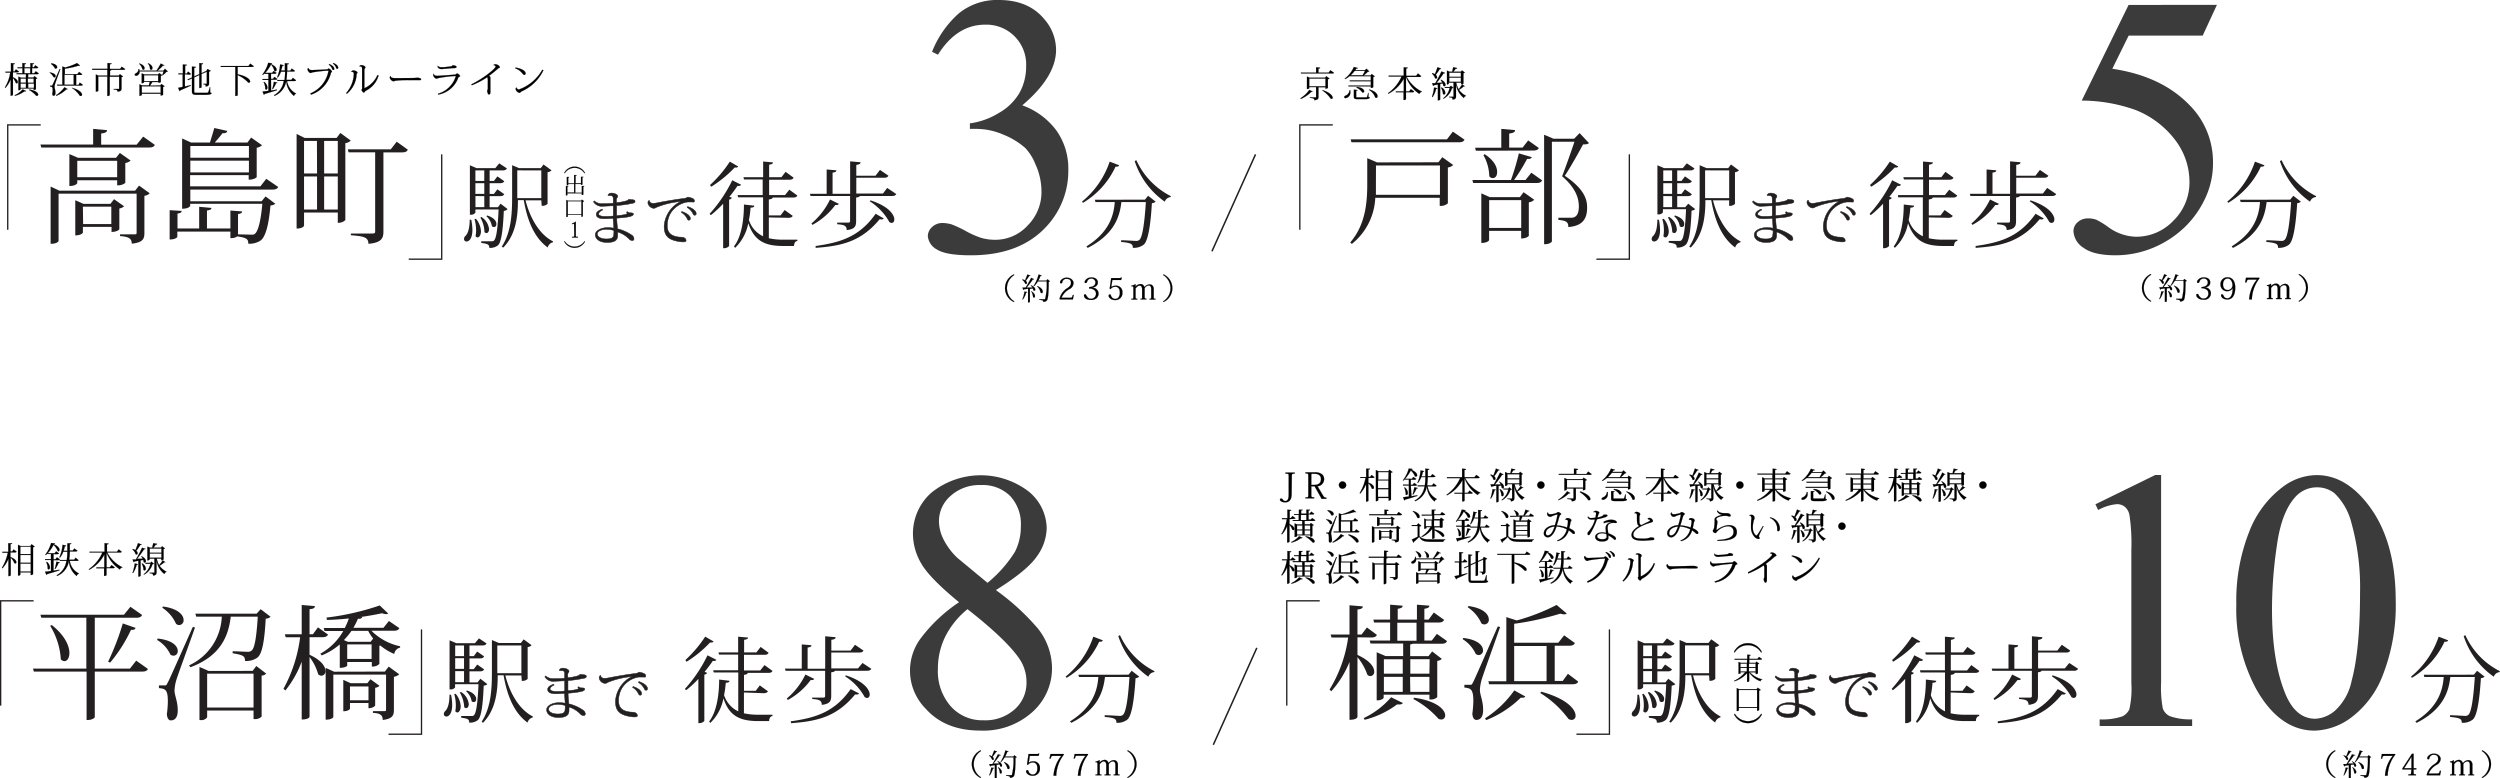 <svg xmlns="http://www.w3.org/2000/svg" viewBox="0 0 426.75 132.81"><defs><style>.cls-1,.cls-4{fill:none;}.cls-1,.cls-4,.cls-6{stroke:#231f20;}.cls-1,.cls-4,.cls-5,.cls-6,.cls-7{stroke-miterlimit:10;}.cls-1{stroke-width:0.26px;}.cls-2,.cls-6{fill:#231f20;}.cls-3{fill:#3b3b3c;}.cls-4{stroke-width:0.23px;}.cls-5,.cls-7{stroke:#000;}.cls-5{stroke-width:0.03px;}.cls-6{stroke-width:0.08px;}.cls-7{stroke-width:0.04px;}</style></defs><g id="Layer_2" data-name="Layer 2"><g id="main"><line class="cls-1" x1="214.32" y1="26.35" x2="206.88" y2="42.9"/><path class="cls-2" d="M24.44,23.32l2,1.42c-.17.29-.4.44-1,.44H7.05l-.15-.51h9V22l2.37.22c0,.33-.28.48-1,.57v1.9h6.06Zm-1.38,9.23.68-.87L25.56,33a1.52,1.52,0,0,1-.91.42v6.31c0,1-.19,1.65-2.16,1.87,0-1-.68-1.19-2-1.3V40h2.41c.34,0,.42,0,.42-.32V33.06H10v8.07s-.15.49-1.36.49V31.85l1.5.7Zm-1.67-1.33a2,2,0,0,1-1.17.42H20v-.87H13.19v.49s-.21.49-1.35.49V26.3l1.48.64H19.8l.66-.83,1.84,1.3a1.88,1.88,0,0,1-.91.42ZM19.46,34l1.72,1.21a1.49,1.49,0,0,1-.81.38v3.54c0,.06-.4.46-1.33.46v-.86H14.15v1s-.26.45-1.3.45v-6l1.4.62h4.6Zm-6.27-3.75H20V27.45H13.19Zm1,8H19V35.28H14.15Z"/><path class="cls-2" d="M47.49,31.92c-.17.31-.43.44-1,.44h-14v2H44.65l.68-.83L47,34.78a1.42,1.42,0,0,1-.83.29c-.29,3.33-.84,5.4-1.71,6a3.4,3.4,0,0,1-2.08.53c0-.76-.21-1-1.86-1.25a1.88,1.88,0,0,1-1.19.29V39.54H30.27v.89s-.19.45-1.31.45v-5L31,36c0,.26-.17.39-.7.45V39H34v-3.7l2.09.19c0,.25-.21.38-.76.44V39h4V35.94l2,.15c0,.25-.19.38-.7.44V40l2.39.06a.67.67,0,0,0,.51-.17c.53-.42,1-2.22,1.25-5.1H32.47v.34s-.15.5-1.38.5v-12l1.53.7h3.22c.21-.72.55-1.76.74-2.48l2.2.49c0,.29-.27.42-.8.4-.34.47-.89,1.08-1.31,1.59h5.57l.63-.85,1.86,1.31a1.71,1.71,0,0,1-.91.43v5c0,.07-.46.45-1.37.45v-.78h-10v1.92h12l1-1.29Zm-5-7h-10v2h10Zm-10,4.51h10v-2h-10Z"/><path class="cls-2" d="M58.1,22.7,59.88,24a1.65,1.65,0,0,1-.93.44V37.55s-.36.49-1.29.49V36.28H51.9V38.5s-.09.51-1.27.51V22.87l1.39.68h5.43Zm-4,1.36H51.9v5.55h2.22ZM51.9,30.12v5.65h2.22V30.12Zm5.76-6.06H55.33v5.55h2.33ZM55.33,35.77h2.33V30.12H55.33ZM67.72,24.19l1.9,1.37c-.17.32-.42.45-1,.45H65.45V39.56c0,1.1-.34,1.87-2.56,2.06,0-1.17-.91-1.3-3-1.46v-.3h3.6c.45,0,.55-.07.55-.32V26H59.5l-.13-.51H66.7Z"/><path class="cls-2" d="M80.45,37.52a10.09,10.09,0,0,1,.19,1.7c0,1.52-.57,2-1,2a.41.41,0,0,1-.43-.43.75.75,0,0,1,.15-.43c.53-.43.8-1.38.82-2.88Zm5-2.75,1.2.92A.92.92,0,0,1,86,36c-.15,3.51-.45,5.38-1,5.88a2.14,2.14,0,0,1-1.48.43c0-.58-.24-.68-1.37-.84v-.29c.47,0,1.32,0,1.67,0s.39,0,.51-.14c.4-.35.64-2.12.78-5.28H81.15v.55a.9.9,0,0,1-.8.34h-.14V28.21l1.13.49h3.2l.68-.82,1.31.87c-.13.24-.34.34-.75.34h-2.2v1.8h.73l.59-.78,1.18.82c-.13.24-.32.34-.73.34H83.58V33.1h.73l.59-.78,1.18.83c-.13.23-.32.33-.73.33H83.58v1.89H85Zm-4.21,2.58a3.58,3.58,0,0,1,.86,2.13c0,.64-.29,1.05-.58,1.05a.48.48,0,0,1-.35-.22,4.49,4.49,0,0,0,.1-1A6.82,6.82,0,0,0,81,37.41Zm1.43-8.26H81.15v1.8h1.51Zm0,4V31.27H81.15V33.1Zm-1.51.38v1.89h1.51V33.48Zm1,3.56a2.8,2.8,0,0,1,1.32,2.07c0,.42-.2.69-.44.69a.45.45,0,0,1-.34-.18A5.36,5.36,0,0,0,82,37.14Zm1-.25c1.19.37,1.57,1,1.57,1.43s-.19.54-.43.54a.44.44,0,0,1-.33-.14,2.9,2.9,0,0,0-.94-1.69Zm9.24-2.58H89.71c.78,3.07,2.39,5.84,4.69,7l0,.15a1.21,1.21,0,0,0-.9.9c-2.22-1.61-3.46-4.41-4.09-8.09h-1c0,2.71-.32,5.87-2.5,8.1l-.26-.16c1.59-2.43,1.77-5.5,1.77-8.51V28.2l1.18.5H92.3l.48-.62,1.37,1a1.23,1.23,0,0,1-.68.32V34.8a1.27,1.27,0,0,1-1,.33Zm-4.1-5.12v4.74h4.1V29.09Z"/><path class="cls-2" d="M121.13,36.5A24.4,24.4,0,0,0,125,30.77l1.51.77a.39.39,0,0,1-.38.19,1.06,1.06,0,0,1-.24,0,21,21,0,0,1-1.38,1.86l.43.18a.64.64,0,0,1-.48.3V42a1.18,1.18,0,0,1-.83.37h-.19V34.78a19.25,19.25,0,0,1-2.1,1.95Zm.06-4.91a20.58,20.58,0,0,0,3.39-4l1.43.83a.37.37,0,0,1-.35.18l-.25,0a20.32,20.32,0,0,1-4,3.27Zm10.05,5.53v3.55a11.14,11.14,0,0,0,2.59.24h2.28v.23c-.37,0-.56.42-.58.85h-1.8c-3.15,0-4.95-.83-6-3.89a7.82,7.82,0,0,1-2.25,4.21l-.19-.26c1.29-1.62,1.7-4.58,1.7-7.14l1.77.2c0,.24-.21.32-.64.34a15.88,15.88,0,0,1-.28,2.11,4.61,4.61,0,0,0,2.42,2.77V33.69H126l-.09-.39h4.28V30.63H127l-.09-.38h3.36V27.57l1.68.15c0,.22-.19.32-.66.4v2.13h2.1l.71-.92,1.37,1c-.13.24-.3.35-.75.35h-3.43V33.3H134l.74-.92,1.37,1c-.13.24-.31.34-.74.34h-3.48c0,.19-.23.27-.65.33v2.72h2l.7-.92,1.38,1c-.14.24-.33.33-.76.33Z"/><path class="cls-2" d="M151.44,32.08,153,33.13c-.14.22-.33.33-.78.33h-5.46c-.05.13-.2.21-.62.26v4c0,.85-.17,1.4-1.61,1.56,0-.83-.58-.92-1.62-1V38h1.88c.25,0,.32-.09.32-.32V33.46h-6.75l-.11-.38h2.86V28.93l1.66.14c0,.22-.16.32-.65.4v3.61h3V27.54l1.78.16c0,.26-.19.37-.73.45V30h3.28l.76-1,1.45,1c-.14.24-.32.34-.75.34h-4.74v2.7h4.55Zm-12.92,6.06a12.06,12.06,0,0,0,3.16-4.09l1.51.75a.37.37,0,0,1-.38.19h-.22a12,12,0,0,1-3.91,3.4Zm12.33-.86a.4.4,0,0,1-.35.18,1.39,1.39,0,0,1-.33-.05c-3.14,3.79-6.39,4.57-10.94,4.9l0-.32c4.24-.6,7.47-1.56,10.24-5.5Zm-2.26-3.08c3.12,1,4.07,2.46,4.07,3.26,0,.36-.19.59-.46.59a.69.69,0,0,1-.39-.15,9.79,9.79,0,0,0-3.33-3.53Z"/><path class="cls-2" d="M184.71,34.4a14.92,14.92,0,0,0,4.71-6.81l1.62.62c-.08.19-.22.27-.62.24a14,14,0,0,1-5.57,6.18Zm10.73-.32.54-.66,1.29,1a1,1,0,0,1-.64.26c-.22,3.69-.64,6.46-1.4,7.08a2.7,2.7,0,0,1-1.86.54c0-.63-.2-.83-2-1l0-.29c.76,0,2,.1,2.48.11a.8.8,0,0,0,.66-.19c.52-.46.87-3,1.09-6.44h-4.18c-.27,2.4-1.15,5.49-5.75,7.83l-.22-.26c4-2.48,4.68-5.44,4.84-7.57H187l-.11-.39Zm4.39-.44a1.15,1.15,0,0,0-1,.79,13.66,13.66,0,0,1-5.14-6.93l.28-.16a12.87,12.87,0,0,0,5.89,6.14Z"/><path class="cls-3" d="M159.1,8.84a17.12,17.12,0,0,1,4.55-6.54A10.33,10.33,0,0,1,170.5,0q5.07,0,7.77,3.28a8,8,0,0,1,2,5.23q0,4.59-5.77,9.47a12.47,12.47,0,0,1,5.86,4.34,11.15,11.15,0,0,1,2,6.62,13.9,13.9,0,0,1-3.48,9.44q-4.54,5.2-13.16,5.2-4.26,0-5.8-1a2.88,2.88,0,0,1-1.54-2.26,2.11,2.11,0,0,1,.73-1.57,2.48,2.48,0,0,1,1.76-.68,5.58,5.58,0,0,1,1.59.24,19.62,19.62,0,0,1,2.4,1.13,15.91,15.91,0,0,0,2.58,1.15,8.55,8.55,0,0,0,2.46.34,7.44,7.44,0,0,0,5.53-2.45,8.05,8.05,0,0,0,2.35-5.78,11.21,11.21,0,0,0-1.08-4.77A8.46,8.46,0,0,0,175,25.25,12.76,12.76,0,0,0,171.31,23a11.69,11.69,0,0,0-4.75-1h-1v-.94a12.69,12.69,0,0,0,4.91-1.76,9.39,9.39,0,0,0,3.58-3.49,9.25,9.25,0,0,0,1.11-4.49,6.79,6.79,0,0,0-7-7.11q-4.83,0-8.05,5.13Z"/><polyline class="cls-4" points="1.32 39.22 1.32 21.32 6.95 21.32"/><polyline class="cls-4" points="75.4 26.35 75.4 44.24 69.77 44.24"/><path class="cls-5" d="M2.21,12.34v.85c.62.27.82.59.82.8s-.08.23-.18.23a.19.19,0,0,1-.15-.07,3,3,0,0,0-.49-.86v2.9s-.06.15-.39.15V13.53A4.82,4.82,0,0,1,.92,15l-.08-.08a6.54,6.54,0,0,0,.91-2.53H.94l0-.14h.93V10.77l.65.06c0,.08-.06.13-.26.15V12.2h.2l.26-.35.5.36c0,.09-.13.13-.29.13Zm2.23,3.19c0,.05-.08.07-.17.07H4.15a4.53,4.53,0,0,1-1.59.75l-.05-.09a4,4,0,0,0,1.35-1Zm1.67-3.36.49.35c0,.1-.1.13-.28.13H4.93a.23.23,0,0,1-.13,0v.58h.9L5.88,13l.48.37a.42.42,0,0,1-.23.09v1.77a.47.47,0,0,1-.32.11H5.75v-.23H3.51v.15a.35.35,0,0,1-.31.13H3.14V13.08l.44.18h.85v-.61H2.83l0-.14h1v-.87H3l0-.15h.82v-.72l.62.05c0,.08-.06.12-.25.15v.52h1v-.72l.61.05c0,.08-.07.12-.25.15v.52h.21l.26-.34.5.35c-.05.1-.12.14-.29.14H5.47v.87h.37ZM4.43,13.41H3.51v.71h.92Zm-.92.85V15h.92v-.73Zm.65-1.75h1v-.87h-1Zm1.59.9h-1v.71h1ZM4.8,15h1v-.73h-1Zm.19.29c1.15.15,1.52.6,1.52.86a.19.19,0,0,1-.19.2l-.13,0a4.36,4.36,0,0,0-1.24-1Z"/><path class="cls-5" d="M8.49,12.37c.74.09,1,.39,1,.6a.21.21,0,0,1-.36.17,1.73,1.73,0,0,0-.64-.71Zm.33,2.27c.07,0,.09,0,.15-.13s.11-.22,1.21-2.71l.12,0c-.28.78-.81,2.22-.9,2.52a2.26,2.26,0,0,0-.09.53c0,.26.15.52.15,1,0,.1,0,.49-.33.49-.11,0-.18-.11-.2-.3A5,5,0,0,0,9,15.43c0-.58-.12-.63-.44-.66v-.13h.28Zm-.07-3.83c.75.1,1,.42,1,.65a.22.22,0,0,1-.21.24.23.23,0,0,1-.15,0,1.85,1.85,0,0,0-.67-.78Zm2.78,4.39a.13.13,0,0,1-.12.06h-.1a5.14,5.14,0,0,1-1.69,1.09l-.06-.09A5.17,5.17,0,0,0,11,14.9Zm2.09-1.1.51.38c-.05.09-.11.13-.28.13H9.76l0-.15h.88v-3.1l.51.16a10.35,10.35,0,0,0,2-.75l.5.41a.19.19,0,0,1-.13.05.72.72,0,0,1-.19,0,13.54,13.54,0,0,1-2.26.49v.93h2.15l.28-.37.52.38c0,.09-.12.13-.28.13H13v1.71h.4ZM11,12.75v1.71h1.58V12.75ZM12.31,15c1.29.35,1.69.87,1.69,1.16a.19.19,0,0,1-.19.21.34.34,0,0,1-.16,0A4.83,4.83,0,0,0,12.27,15Z"/><path class="cls-5" d="M20.78,11.39l.58.4c-.05.09-.11.13-.29.13H19c0,.07-.07.1-.22.12v.87h1.5l.19-.25.53.39a.53.53,0,0,1-.26.11v1.95c0,.28-.07.47-.67.53,0-.3-.25-.35-.67-.37v-.08h.8c.1,0,.14,0,.14-.09v-2H18.73v3.12s-.07.17-.41.17V13.05H16.77V15.5s-.05.14-.4.14V12.71l.43.2h1.52v-1H15.74l0-.15h2.61v-1l.69.06c0,.09-.08.13-.28.16v.79h1.74Z"/><path class="cls-5" d="M28.16,11.74l.48.46a.44.44,0,0,1-.24.06,3.22,3.22,0,0,1-.63.59l-.08,0a5.57,5.57,0,0,0,.23-.66h-4.1a.67.67,0,0,1-.57.75c-.16,0-.25-.09-.25-.19s.1-.19.19-.24a.73.73,0,0,0,.45-.72h.11a1.68,1.68,0,0,1,.06.27h2.9a10.8,10.8,0,0,0,.73-1.21l.61.3s-.06.05-.13.05h-.11a7.19,7.19,0,0,1-.93.87h1Zm-4.35-.9c.66.22.86.56.86.78s-.09.27-.2.27a.25.25,0,0,1-.17-.08,1.72,1.72,0,0,0-.54-.92Zm3.56,3.74.18-.24.54.37a.45.45,0,0,1-.26.12v1.35a.55.55,0,0,1-.4.12V16H24.2v.22s-.06.13-.39.13V14.39l.43.19h1.17c.05-.2.12-.44.16-.62h-1v.1s-.06.14-.38.14V12.52l.42.18H27l.18-.22.5.35a.41.41,0,0,1-.23.11V14a.51.51,0,0,1-.39.12V14H26a6.57,6.57,0,0,1-.4.62ZM24.2,15.85h3.23V14.72H24.2Zm.39-2H27v-1H24.59Zm.7-3.05c.56.25.73.56.73.79s-.11.31-.23.31a.26.26,0,0,1-.18-.09,1.5,1.5,0,0,0-.38-1Z"/><path class="cls-5" d="M31.56,12.68v2.09l1-.24,0,.09c-.41.19-1,.46-1.77.79a.22.22,0,0,1-.13.15L30.41,15l.77-.17V12.68h-.72l0-.15h.76V11l.67.06c0,.1-.09.13-.29.16v1.36h.26l.25-.35.47.37c0,.09-.11.13-.28.13Zm4.31,2.21v.89c.2.06.24.09.24.15s-.19.25-.84.25H33.53c-.6,0-.76-.11-.76-.64V13.38l-.65.29-.1-.11.75-.33V11.36l.65.06c0,.1-.06.13-.27.16v1.47l.87-.39V10.77l.64.06c0,.09-.07.13-.26.15v1.51l.83-.38.18-.33.55.3a.46.46,0,0,1-.28.16v2c0,.27-.08.48-.57.53,0-.29,0-.33-.4-.38v-.07h.48c.09,0,.11,0,.11-.09v-2l-.9.4v2.24s0,.15-.38.15V12.81l-.87.4v2.34c0,.25,0,.29.37.29h1.76a.3.3,0,0,0,.27-.1,4.42,4.42,0,0,0,.26-.85Z"/><path class="cls-5" d="M42.71,10.87l.6.42c0,.09-.12.13-.29.13H40.57v1.26c1.62.33,2.12.93,2.12,1.23a.17.17,0,0,1-.18.19.21.21,0,0,1-.13,0,5.43,5.43,0,0,0-1.81-1.28v3.42s0,.14-.4.14V11.42H37.69l0-.15h4.73Z"/><path class="cls-5" d="M46.27,15.45l1-.15,0,.1c-.49.15-1.17.37-2.08.63a.21.21,0,0,1-.15.13l-.22-.53,1-.12V13.63h-1l0-.14h1v-.88h-.65l0-.09a3.65,3.65,0,0,1-.3.27l-.08-.06a5.84,5.84,0,0,0,1-2l.65.07c0,.06-.08.1-.23.12.8.35,1,.71,1,1a.23.23,0,0,1-.21.24.28.28,0,0,1-.16-.07A2.67,2.67,0,0,0,46.26,11a5.8,5.8,0,0,1-1,1.44h1.2l.24-.32.48.33a.27.27,0,0,1-.28.14h-.64v.88h.33l.25-.34.49.35c-.05.09-.12.13-.28.13h-.79ZM45.13,14a1.36,1.36,0,0,1,.52.94c0,.21-.1.35-.22.35a.2.2,0,0,1-.15-.09A2.52,2.52,0,0,0,45,14Zm2.19.1c0,.06-.06.09-.2.1a5.31,5.31,0,0,1-.54,1l-.1,0a11.45,11.45,0,0,0,.28-1.23Zm3.21-.39c-.05.09-.11.12-.28.12H49a2.87,2.87,0,0,0,1.54,2.14V16a.5.5,0,0,0-.35.38,3.58,3.58,0,0,1-1.33-2.58,3.27,3.27,0,0,1-2,2.56l-.08-.11a3.28,3.28,0,0,0,1.66-2.45H47.35l0-.14h1.22a10.46,10.46,0,0,0,.1-1.43h-.71a3.32,3.32,0,0,1-.55,1l-.1-.05A6.35,6.35,0,0,0,47.81,11l.59.12c0,.07,0,.11-.2.11a6.23,6.23,0,0,1-.22.8h.65V10.79l.66.05c0,.08,0,.13-.26.15,0,.37,0,.74,0,1.08h.51l.27-.36.52.38c0,.09-.12.12-.29.12H49a10.39,10.39,0,0,1-.11,1.43h.84l.27-.35Z"/><path class="cls-5" d="M53,15.94a5.12,5.12,0,0,0,3.08-3.88v0s0,0-.07,0a19.61,19.61,0,0,0-2.74.31.69.69,0,0,1-.25.09c-.23,0-.52-.39-.52-.64a.23.23,0,0,1,.16-.21h0c.07.35.39.35.64.35s2.14-.08,2.52-.12c.13,0,.18-.15.27-.15a1.11,1.11,0,0,1,.58.5c0,.06-.05.1-.1.15a.26.26,0,0,0-.08.13,5.25,5.25,0,0,1-3.4,3.69Zm3.22-5c.44.17.83.51.83.78s-.08.21-.16.21-.14,0-.19-.17a1.38,1.38,0,0,0-.57-.71Zm.69-.18c.48.17.81.52.81.76s-.08.22-.16.22-.13,0-.18-.17a1.48,1.48,0,0,0-.55-.72Z"/><path class="cls-5" d="M60,12.2a.4.4,0,0,1,.32-.18c.25,0,.69.19.69.36s-.06.1-.09.15a.58.58,0,0,0-.05.17A4.56,4.56,0,0,1,59.21,16l-.12-.11a5.16,5.16,0,0,0,1.31-3.3c0-.26-.19-.35-.43-.32Zm4.62.7a4.21,4.21,0,0,1-2.1,2.55.76.76,0,0,0-.23.18c-.07.09-.11.18-.17.18a.63.63,0,0,1-.4-.46c0-.07.06-.13.09-.2a.93.93,0,0,0,0-.33c0-.33,0-1,0-1.61s0-1.07,0-1.35,0-.43-.15-.48a.52.52,0,0,0-.31-.05h0a.31.31,0,0,1,.33-.21c.25,0,.69.16.69.38a.28.28,0,0,1-.09.18.59.59,0,0,0-.08.29c0,.59,0,1.57,0,2.46v.63s0,0,0,0a4.35,4.35,0,0,0,2.24-2.26Z"/><path class="cls-5" d="M70.48,13.32c.4,0,.64-.05.73-.05.3,0,.67.1.67.25s-.11.16-.34.16H70.07a18,18,0,0,0-2.64.11.67.67,0,0,1-.26.09.85.85,0,0,1-.63-.61.39.39,0,0,1,.12-.31h0c.07.32.31.38.93.38Z"/><path class="cls-5" d="M74.78,16a4.45,4.45,0,0,0,3-2.91.49.49,0,0,0,0-.12s0,0,0,0a20.48,20.48,0,0,0-3,.37c-.08,0-.13.1-.25.1a.77.77,0,0,1-.57-.58.4.4,0,0,1,.1-.29h0c0,.37.42.37.63.37s2.22-.13,3-.21c.13,0,.22-.19.35-.19s.5.33.5.44-.08.1-.14.12-.15.07-.17.14a4.46,4.46,0,0,1-3.44,2.91Zm0-4.75c.07.16.3.23.64.23a10.36,10.36,0,0,0,1.45-.14c.19,0,.33-.09.39-.2.34,0,.67.13.67.29s-.2.19-.42.19-.94.07-1.41.11c-.28,0-.55.06-.71.06-.43,0-.67-.24-.67-.4a.22.22,0,0,1,0-.14Z"/><path class="cls-5" d="M80.47,14.4c2.29-1.15,4.13-2.72,4.13-3.05,0-.11-.18-.23-.35-.23,0-.06.14-.15.3-.15.31,0,.77.27.77.53,0,.07-.07.08-.16.11a.5.5,0,0,0-.19.13,18.67,18.67,0,0,1-1.49,1.2.42.42,0,0,1,.23.29c0,.07,0,.11,0,.2s0,.55,0,.78v1c0,.21,0,.39,0,.52,0,.28-.1.4-.25.4s-.25-.29-.31-.63a.88.88,0,0,0,.12-.45c0-.24,0-.74,0-1.14a1.71,1.71,0,0,0-.09-.74,13.72,13.72,0,0,1-2.64,1.38Z"/><path class="cls-5" d="M88,11.54c.69.09,1.72.45,1.72,1a.23.23,0,0,1-.24.24c-.12,0-.24-.16-.32-.26a2.65,2.65,0,0,0-1.21-.86Zm4.75.46a7.44,7.44,0,0,1-3.65,3.57c-.29.14-.28.28-.41.28a.84.84,0,0,1-.67-.68.33.33,0,0,1,.15-.24.45.45,0,0,0,.4.35,7.41,7.41,0,0,0,4-3.37Z"/><path class="cls-5" d="M173.06,51.55a2.6,2.6,0,0,1,0-4.71l.08.1a2.65,2.65,0,0,0,0,4.51Z"/><path class="cls-5" d="M174.56,47.69a2.14,2.14,0,0,1,.42.17c.12-.28.27-.65.4-1l.48.18c0,.06-.07.08-.18.07a8.05,8.05,0,0,1-.59.83.48.48,0,0,1,.21.35.16.16,0,0,1-.15.17.19.19,0,0,1-.12,0,1.52,1.52,0,0,0-.51-.68Zm.77,2.16c0,.06-.05.09-.17.09a3.21,3.21,0,0,1-.55,1.16l-.09,0a5,5,0,0,0,.36-1.32Zm1.17-2.2a.12.12,0,0,1-.11.05h-.09a16.1,16.1,0,0,1-1.06,1.39l1,0a2.63,2.63,0,0,0-.29-.39l.05,0c.54.23.71.52.71.72s-.07.2-.16.2a.24.24,0,0,1-.14-.06,1.34,1.34,0,0,0-.12-.33l-.49.08v2.2s0,.11-.31.11V49.28l-.68.1a.14.14,0,0,1-.12.1l-.15-.39h.54a18.76,18.76,0,0,0,.94-1.66Zm-.41,2.09c.44.29.58.59.58.79s-.08.26-.17.26a.19.19,0,0,1-.15-.08,2.33,2.33,0,0,0-.32-1Zm2.72-2.07.41.34a.32.32,0,0,1-.21.08c0,1.73-.09,3-.32,3.21a.76.76,0,0,1-.61.22c0-.2,0-.28-.66-.34v-.09l.79,0c.11,0,.15,0,.2-.07a10,10,0,0,0,.26-3h-1.5a4.32,4.32,0,0,1-.64.83l-.08-.05a6.76,6.76,0,0,0,.84-1.94l.51.16s-.06.09-.19.08a7.28,7.28,0,0,1-.37.8h1.38Zm-1.72,1.16c.69.3.9.68.9.93s-.08.27-.19.27a.24.24,0,0,1-.16-.08,2.12,2.12,0,0,0-.6-1.08Z"/><path class="cls-5" d="M183.29,50.34l-.15.77h-2.21l-.07-.08a2.94,2.94,0,0,1,1.33-1.84c.39-.27.63-.5.63-.89s-.15-.7-.76-.7a.69.69,0,0,0-.73.57c0,.15-.11.19-.22.19s-.16-.07-.16-.22.36-.74,1.14-.74,1.16.53,1.16.91a1.2,1.2,0,0,1-.62,1,3,3,0,0,0-1.44,1.53h1.44c.33,0,.38-.06.5-.48Z"/><path class="cls-5" d="M186.45,49.12a1,1,0,0,1,1.07,1c0,.53-.39,1.08-1.29,1.08s-1.19-.45-1.19-.75c0-.13.05-.21.17-.21s.13,0,.2.15a1.24,1.24,0,0,0,.23.33.71.71,0,0,0,.6.29.87.87,0,0,0,.67-1.4,1.32,1.32,0,0,0-1-.36V49c.52,0,1.08-.22,1.08-.78a.65.65,0,0,0-.72-.66.69.69,0,0,0-.69.49c-.06.17-.12.26-.26.26s-.16-.08-.16-.22.36-.73,1.12-.73,1.12.39,1.12.87c0,.3-.17.74-.91.84Z"/><path class="cls-5" d="M189.42,49.28l.26-1.81h1.4c.19,0,.21,0,.24-.09h.16l-.1.41h-1.5L189.69,49h0a1.25,1.25,0,0,1,.76-.23,1.06,1.06,0,0,1,1.14,1.15,1.18,1.18,0,0,1-1.24,1.3c-.65,0-1.1-.41-1.1-.73,0-.16.08-.22.18-.22s.15,0,.21.17a.76.76,0,0,0,.73.59c.36,0,.79-.27.79-1.08,0-.49-.16-1-.8-1a1,1,0,0,0-.79.4Z"/><path class="cls-5" d="M195.38,49a1.14,1.14,0,0,1,.84-.45.67.67,0,0,1,.53.21,1,1,0,0,1,.19.67v1.22c0,.31,0,.35.29.35v.14h-1V51c.25,0,.28,0,.28-.32V49.44c0-.27,0-.71-.44-.71a.87.87,0,0,0-.68.47v1.42c0,.32,0,.35.29.35v.14h-1V51c.26,0,.28,0,.28-.32v-1.2c0-.24,0-.72-.44-.72-.23,0-.44.17-.68.47v1.42c0,.31,0,.35.29.35v.14h-1V51c.31,0,.34,0,.34-.38V49.23c0-.32,0-.36-.34-.35v-.12a1.69,1.69,0,0,0,.65-.24l.06,0,0,.4h0a1.2,1.2,0,0,1,.79-.43.65.65,0,0,1,.69.45Z"/><path class="cls-5" d="M198.62,46.84a2.6,2.6,0,0,1,0,4.71l-.08-.1a2.64,2.64,0,0,0,0-4.51Z"/><path class="cls-5" d="M96.32,29.51a2,2,0,0,1,3.53,0l-.08.06a2,2,0,0,0-3.37,0Z"/><path class="cls-5" d="M99.32,31.75l.4,0c0,.06,0,.09-.15.1v1.35s0,.08-.25.08V33H96.85v.27s0,.09-.24.09v-1.6l.39,0c0,.06,0,.09-.15.1v1H98V31.4H97v.16s0,.08-.24.08V30.21l.4,0c0,.05,0,.08-.16.1v1H98V29.88l.43,0c0,.06,0,.09-.18.11v1.29h.93v-1.1l.4,0c0,.05,0,.08-.16.1v1.2s0,.08-.24.08V31.4H98.2v1.5h1.12Z"/><path class="cls-5" d="M99.34,34.08l.36.27a.41.41,0,0,1-.21.1v2.46s-.07.09-.24.09v-.37H96.92v.31s0,.1-.25.1V34.13l.27.13H99.2Zm-2.42,2.46h2.33V34.35H96.92Z"/><path class="cls-5" d="M98,38.42c0-.15,0-.22-.1-.22a.73.73,0,0,0-.26.08l0-.12a3,3,0,0,0,.65-.33l0,0v2.3c0,.28,0,.3.36.3v.12h-1v-.12c.35,0,.38,0,.38-.3Z"/><path class="cls-5" d="M99.85,41.24a2,2,0,0,1-3.53,0l.08-.06a2,2,0,0,0,3.37,0Z"/><path class="cls-6" d="M103.77,33.33a.63.63,0,0,1,.58-.37c.55,0,1.09.25,1.09.54s-.16.2-.2.45,0,.35,0,.64a8.33,8.33,0,0,0,1.59-.28c.35-.1.45-.16.48-.29l.09,0c.34.1,1,0,1,.34s-.39.31-.89.43-1.69.26-2.25.3c0,.27,0,.57,0,.9s0,.55,0,.81c.23,0,1.8-.13,1.8-.38a.26.26,0,0,0-.12-.18l.13-.11c.21.14.26.2.46.2s.59,0,.59.2-.2.35-.77.47-1.3.18-2.07.24a14.46,14.46,0,0,0,.11,1.51l0,.3a7.37,7.37,0,0,1,2.44,1.08.8.8,0,0,1,.39.65.27.27,0,0,1-.28.28.75.75,0,0,1-.59-.31,4.74,4.74,0,0,0-1.91-1.15c0,.19,0,.41,0,.57,0,.84-.53,1.22-1.82,1.22s-2-.61-2-1.32,1-1.22,2.15-1.22a6.12,6.12,0,0,1,1,.1c0-.23-.1-1.4-.11-1.67-.39,0-1,.06-1.46.06-1,0-1.41-.29-1.41-.73s.4-.67,1-.91l.09.14c-.48.22-.69.49-.69.69s.34.41,1,.41c.46,0,1.12,0,1.5-.08,0-.57,0-1.19,0-1.73-.54,0-1.32.07-1.69.07a1.7,1.7,0,0,1-1.69-.75l.13-.16a1.88,1.88,0,0,0,1.39.47c.46,0,1.4,0,1.85-.08,0-.19,0-.42,0-.57,0-.49,0-.72-.54-.72l-.24,0Zm1,6a5,5,0,0,0-1.18-.18c-1,0-1.63.33-1.63.81s.66.83,1.56.83,1.26-.23,1.25-.83C104.79,39.91,104.8,39.47,104.79,39.37Z"/><path class="cls-6" d="M110.81,34.19a.64.64,0,0,0,.68.52,4.07,4.07,0,0,0,.77-.1c.78-.16,3.15-.58,4.48-.73a1.39,1.39,0,0,0,.67-.24c.82.16,1.13.34,1.13.64s-.17.2-.43.2-.48,0-.73,0a4.15,4.15,0,0,0-2.9,1.88,4.25,4.25,0,0,0-.58,2.17c0,1.39.86,1.78,2,1.94a6.16,6.16,0,0,1,.75.05c.33.14.46.33.46.53s-.16.24-.44.24l-.3,0c-2.4-.27-3-1.08-3-2.72a5.1,5.1,0,0,1,2.83-4.18v0a14.32,14.32,0,0,0-4.15,1,.85.85,0,0,1-.45.17,1.13,1.13,0,0,1-1-.91.48.48,0,0,1,.17-.42Zm5.57,1.91c1.16.4,1.47.91,1.47,1.19a.28.28,0,0,1-.24.3c-.17,0-.25-.1-.31-.27a2.57,2.57,0,0,0-1-1.07Zm1-.84c1.16.4,1.46.91,1.46,1.2a.26.26,0,0,1-.23.28c-.18,0-.24-.1-.32-.27a2.52,2.52,0,0,0-1-1.06Z"/><path class="cls-5" d="M222,16.77a5.34,5.34,0,0,0,1.51-1.43l.53.29a.14.14,0,0,1-.12.07l-.11,0a5.83,5.83,0,0,1-1.75,1.19ZM227.1,12l.6.42c0,.08-.12.12-.29.12h-5.3l-.05-.14h2.6v-.91l.68.06c0,.09-.08.14-.28.17v.68h1.73Zm-.84,2.88h-1.2v1.66c0,.31-.09.51-.7.56,0-.33-.27-.35-.76-.39v-.08h.91c.12,0,.15,0,.15-.09V14.86h-1.17v.19s-.06.14-.39.14V13.07l.44.19h2.66l.19-.25.54.39a.45.45,0,0,1-.26.12V15s-.13.14-.41.14Zm-2.77-.14h2.77V13.41h-2.77Zm2.29.65c1.31.43,1.7,1,1.7,1.28,0,.13-.07.21-.18.21a.37.37,0,0,1-.15-.05,5.07,5.07,0,0,0-1.42-1.38Z"/><path class="cls-5" d="M230.5,15.43a1.19,1.19,0,0,1,0,.32.94.94,0,0,1-.81,1c-.17,0-.23-.09-.23-.18s.09-.17.19-.23a1.06,1.06,0,0,0,.72-.93ZM234,13h-3.63a4.08,4.08,0,0,1-.75.5l-.07-.07a5.11,5.11,0,0,0,1.56-2l.66.18c0,.07-.08.09-.23.08l-.2.3H233l.25-.26.48.45a.46.46,0,0,1-.24.06,7.71,7.71,0,0,1-.71.64h1.17l.19-.24.53.38a.63.63,0,0,1-.26.12v1.73a.49.49,0,0,1-.4.14v-.27h-3.82l0-.14H234v-.73h-3.59l0-.14H234Zm-1.4-.15a5.22,5.22,0,0,0,.39-.74h-1.76a4.77,4.77,0,0,1-.69.74Zm1,3v.7c.19.06.22.07.22.13s-.17.24-.72.24h-1.35c-.53,0-.64-.08-.64-.47V15.31l.59.06c0,.06,0,.1-.2.12v1c0,.13,0,.13.27.13h1.34c.13,0,.19,0,.24-.08a6,6,0,0,0,.2-.66Zm-2-1c.95.09,1.26.48,1.26.73a.19.19,0,0,1-.18.21.24.24,0,0,1-.13,0,2.43,2.43,0,0,0-1-.84Zm2.15.43c1.07.3,1.4.82,1.4,1.14,0,.17-.09.29-.22.29a.29.29,0,0,1-.17-.07,2.45,2.45,0,0,0-1.06-1.29Z"/><path class="cls-5" d="M242.59,13c-.05.09-.12.13-.29.13h-2.18a5.89,5.89,0,0,0,2.57,2.5v.06a.49.49,0,0,0-.4.34A5.89,5.89,0,0,1,240,13.1v2.5h.56l.28-.38.54.39c0,.09-.12.14-.29.14H240v1.17s-.05.15-.41.15V15.75h-1.31l0-.15h1.35V13.41A6.23,6.23,0,0,1,237,16l-.07-.09a6.77,6.77,0,0,0,2.32-2.85h-2.2l0-.14h2.57V11.48l.67.06c0,.09-.07.14-.26.16v1.24h1.71l.3-.4Z"/><path class="cls-5" d="M244.49,12.48a1.75,1.75,0,0,1,.45.18c.14-.33.31-.78.44-1.18l.6.22c0,.07-.08.1-.22.09a7.85,7.85,0,0,1-.69,1,.53.53,0,0,1,.24.4.21.21,0,0,1-.19.23.26.26,0,0,1-.15-.07,1.63,1.63,0,0,0-.53-.78Zm.85,2.58c0,.07-.06.1-.2.11a4.41,4.41,0,0,1-.6,1.4l-.1-.05a7,7,0,0,0,.36-1.58Zm1.32-2.61a.13.13,0,0,1-.13.07.23.23,0,0,1-.11,0,18.46,18.46,0,0,1-1.21,1.64l1-.05a2.46,2.46,0,0,0-.28-.45l.06-.05c.57.29.75.61.75.84s-.09.26-.2.26a.22.22,0,0,1-.17-.08,1.6,1.6,0,0,0-.1-.39l-.44.09V17a.38.38,0,0,1-.32.12h-.06v-2.7l-.66.12a.19.19,0,0,1-.15.12l-.18-.46H245a22.25,22.25,0,0,0,1.06-2Zm-.56,2.49a1.16,1.16,0,0,1,.61.87c0,.2-.11.32-.23.32a.22.22,0,0,1-.16-.09A2.36,2.36,0,0,0,246,15Zm1.57-.31.41.36s-.1.07-.24.08a2.93,2.93,0,0,1-1.45,1.79l0-.1A3.07,3.07,0,0,0,247.46,15h-.82l0-.15h.84Zm.9-.52a3.88,3.88,0,0,0,.42,1.14,6.47,6.47,0,0,0,.6-.84l.46.32s0,0-.08,0l-.09,0a5.28,5.28,0,0,1-.83.6,3,3,0,0,0,1.16,1v.06a.43.43,0,0,0-.32.34,3.51,3.51,0,0,1-1.35-2.47h0v2.17c0,.31-.07.52-.58.57,0-.33-.2-.36-.59-.4v-.08H248c.09,0,.12,0,.12-.09V14.11h-.82v.18a.38.38,0,0,1-.32.12H247V12.06l.45.19h.44c.05-.22.13-.55.17-.77l.66.13c0,.09-.08.12-.24.12l-.39.52h1.28l.19-.23.48.36a.38.38,0,0,1-.23.1v1.77a.41.41,0,0,1-.33.12h-.06v-.26Zm.81-1.71h-2v.71h2Zm-2,1.57h2v-.72h-2Z"/><path class="cls-5" d="M367.12,51.49a2.61,2.61,0,0,1,0-4.71l.09.11a2.63,2.63,0,0,0,0,4.5Z"/><path class="cls-5" d="M368.62,47.64a1.66,1.66,0,0,1,.42.17c.12-.28.27-.66.4-1l.48.19s-.06.08-.18.07a9.12,9.12,0,0,1-.59.82.48.48,0,0,1,.21.35.16.16,0,0,1-.15.18.21.21,0,0,1-.12,0,1.49,1.49,0,0,0-.5-.67Zm.77,2.15c0,.06-.05.09-.16.09a3.54,3.54,0,0,1-.56,1.17l-.08,0a5.48,5.48,0,0,0,.35-1.31Zm1.17-2.2s-.05,0-.1,0h-.1A16.1,16.1,0,0,1,369.3,49l1,0a2.63,2.63,0,0,0-.29-.39l.05,0c.54.23.71.53.71.72s-.07.2-.16.2a.19.19,0,0,1-.13-.06,1.2,1.2,0,0,0-.13-.32l-.48.08v2.19s0,.11-.32.11V49.22l-.67.1a.16.16,0,0,1-.13.1l-.14-.38h.53a17.84,17.84,0,0,0,.94-1.67Zm-.41,2.09c.44.29.59.59.59.8s-.09.25-.18.25a.21.21,0,0,1-.15-.07,2.33,2.33,0,0,0-.32-.95Zm2.72-2.06.42.33a.38.38,0,0,1-.22.08c0,1.73-.09,3-.32,3.21a.76.76,0,0,1-.61.22c0-.2,0-.27-.66-.34V51l.79,0c.11,0,.15,0,.2-.06a10.12,10.12,0,0,0,.26-3h-1.5a4,4,0,0,1-.64.83l-.08,0a6.64,6.64,0,0,0,.84-1.94l.51.16c0,.06-.06.09-.19.08a6.51,6.51,0,0,1-.37.8h1.38Zm-1.72,1.15c.69.3.91.68.91.94s-.09.26-.2.26a.21.21,0,0,1-.15-.07,2.17,2.17,0,0,0-.61-1.09Z"/><path class="cls-5" d="M376.33,49.07a1,1,0,0,1,1.07,1,1.13,1.13,0,0,1-1.29,1.09c-.79,0-1.19-.46-1.19-.75s.06-.22.18-.22.13,0,.19.16a1.07,1.07,0,0,0,.24.32.68.68,0,0,0,.59.29.8.8,0,0,0,.85-.87.86.86,0,0,0-.17-.53,1.35,1.35,0,0,0-1-.36V49c.51,0,1.07-.23,1.07-.79a.64.64,0,0,0-.71-.66.71.71,0,0,0-.7.49c-.06.18-.11.26-.25.26s-.17-.08-.17-.22.36-.73,1.13-.73,1.11.39,1.11.88c0,.29-.16.74-.91.83Z"/><path class="cls-5" d="M381.11,49.21a1.13,1.13,0,0,1-2.07-.64,1.16,1.16,0,0,1,1.24-1.23c.66,0,1.27.5,1.27,1.78,0,1-.32,2-1.35,2-.73,0-1.06-.42-1.06-.69,0-.12.06-.2.16-.2s.17.07.27.26a.62.62,0,0,0,.63.43c.9,0,.92-1.4.92-1.72Zm-.84.3a.82.82,0,0,0,.82-.83c0-.52-.28-1.14-.81-1.14s-.81.43-.81,1C379.47,48.82,379.55,49.51,380.27,49.51Z"/><path class="cls-5" d="M383.24,48.19l.16-.78h2.25l.05.09a6.17,6.17,0,0,0-1.31,3.61h-.46a6,6,0,0,1,1.32-3.38H384c-.35,0-.4,0-.51.46Z"/><path class="cls-5" d="M389.22,48.92a1.11,1.11,0,0,1,.83-.46.69.69,0,0,1,.53.21.91.91,0,0,1,.19.67v1.23c0,.3,0,.34.29.34v.14h-1v-.14c.25,0,.29,0,.29-.32V49.38c0-.26,0-.71-.45-.71a.84.84,0,0,0-.67.47v1.43c0,.31,0,.34.28.34v.14h-1v-.14c.27,0,.28,0,.28-.32v-1.2c0-.23,0-.72-.44-.72-.22,0-.44.17-.68.48v1.41c0,.31,0,.35.3.35v.14h-1v-.14c.31,0,.33,0,.33-.37V49.18c0-.33,0-.37-.33-.36V48.7a1.64,1.64,0,0,0,.64-.24l.06,0,0,.4h0a1.13,1.13,0,0,1,.79-.44.63.63,0,0,1,.68.46Z"/><path class="cls-5" d="M392.46,46.78a2.6,2.6,0,0,1,0,4.71l-.08-.1a2.64,2.64,0,0,0,0-4.5Z"/><path class="cls-2" d="M248,22.47l2,1.38c-.17.29-.4.44-1,.44H230.69l-.13-.51H247Zm-2.46,5.23.66-.87,1.86,1.34a1.64,1.64,0,0,1-.91.42v6.12a1.83,1.83,0,0,1-1.39.43V33.76h-11a10.68,10.68,0,0,1-4,7.88l-.27-.26c2.52-2.94,2.9-6.56,2.9-9.91V27l1.67.72Zm-10.67,3.75c0,.57,0,1.16,0,1.8h10.93v-5H234.88Z"/><path class="cls-2" d="M260.4,30.73l1-1.25,1.84,1.31c-.17.32-.4.45-1,.45H251.48l-.15-.51h6.59a42.15,42.15,0,0,0,1.35-4.55l2.21.65c-.09.24-.32.32-.81.3a31.74,31.74,0,0,1-2.22,3.6Zm-8.47-5-.13-.51h4.47V22l2.35.21c0,.34-.26.48-1,.59v2.39h2.29l.95-1.22,1.82,1.29c-.16.31-.42.44-1,.44Zm7.51,7.92.64-.84,1.82,1.29a1.64,1.64,0,0,1-.93.44v5.7c0,.06-.4.47-1.31.47v-1.3h-5.47V41s-.21.47-1.33.47V33l1.44.65Zm-6-7.33c1.61,1.06,2.12,2.19,2.12,3s-.36,1.08-.77,1.08a.68.68,0,0,1-.57-.32,7.72,7.72,0,0,0-1-3.6Zm.76,12.59h5.47V34.16h-5.47Zm15.44-16.19,1.59,1.7c-.17.19-.47.23-1,.23-.75,1.4-2.21,4-3.12,5.36,3.67,2.46,3.81,4.41,3.81,5.44,0,2-.86,3.12-3.21,3.31,0-.87-.32-1.08-1.7-1.23v-.36h2.2c1.08,0,1.3-1,1.3-1.93,0-1.71-.83-3.41-2.86-5.15.55-1.41,1.52-4.13,2.11-5.9h-3.85v17c0,.13-.44.49-1.12.49h-.21V23l1.6.68h3.52Z"/><path class="cls-2" d="M283.18,37.52a9.14,9.14,0,0,1,.19,1.7c0,1.52-.57,2-1,2a.41.41,0,0,1-.43-.43.77.77,0,0,1,.16-.43c.53-.43.8-1.38.81-2.88Zm5-2.75,1.19.92a.92.92,0,0,1-.62.26c-.14,3.51-.44,5.38-1.05,5.88a2.13,2.13,0,0,1-1.48.43c0-.58-.24-.68-1.37-.84l0-.29c.46,0,1.32,0,1.67,0s.38,0,.51-.14c.4-.35.64-2.12.78-5.28h-3.95v.55a.9.9,0,0,1-.79.34h-.15V28.21l1.13.49h3.2l.69-.82,1.3.87c-.13.24-.33.34-.75.34h-2.19v1.8h.73l.59-.78,1.18.82c-.13.24-.32.34-.74.34h-1.76V33.1h.73l.59-.78,1.18.83c-.13.23-.32.33-.74.33h-1.76v1.89h1.37ZM284,37.35a3.51,3.51,0,0,1,.86,2.13c0,.64-.29,1.05-.57,1.05a.46.46,0,0,1-.35-.22,5.21,5.21,0,0,0,.09-1,6.82,6.82,0,0,0-.27-1.91Zm1.43-8.26h-1.51v1.8h1.51Zm0,4V31.27h-1.51V33.1Zm-1.51.38v1.89h1.51V33.48Zm1,3.56a2.8,2.8,0,0,1,1.32,2.07c0,.42-.21.69-.45.69a.43.43,0,0,1-.33-.18,5.36,5.36,0,0,0-.75-2.48Zm1-.25c1.2.37,1.58,1,1.58,1.43s-.19.54-.43.54a.46.46,0,0,1-.34-.14,2.79,2.79,0,0,0-.94-1.69Zm9.25-2.58h-2.76c.78,3.07,2.39,5.84,4.7,7l0,.15a1.23,1.23,0,0,0-.91.9c-2.21-1.61-3.45-4.41-4.09-8.09h-1c0,2.71-.32,5.87-2.5,8.1l-.25-.16c1.59-2.43,1.77-5.5,1.77-8.51V28.2l1.17.5H295l.48-.62,1.36,1a1.16,1.16,0,0,1-.68.32V34.8a1.24,1.24,0,0,1-1,.33Zm-4.11-5.12v4.74h4.11V29.09Z"/><path class="cls-2" d="M319.14,36.5A24.09,24.09,0,0,0,323,30.77l1.51.77a.39.39,0,0,1-.38.19,1.06,1.06,0,0,1-.24,0,21,21,0,0,1-1.38,1.86l.43.18a.61.61,0,0,1-.48.3V42a1.15,1.15,0,0,1-.83.37h-.19V34.78a19.25,19.25,0,0,1-2.1,1.95Zm.06-4.91a20.58,20.58,0,0,0,3.39-4l1.44.83a.4.4,0,0,1-.35.18l-.26,0a20,20,0,0,1-4,3.27Zm10.05,5.53v3.55a11.19,11.19,0,0,0,2.59.24h2.28v.23c-.37,0-.56.42-.58.85h-1.79c-3.16,0-4.95-.83-6.05-3.89a7.76,7.76,0,0,1-2.25,4.21l-.19-.26c1.29-1.62,1.71-4.58,1.71-7.14l1.76.2c0,.24-.2.32-.63.34a17.78,17.78,0,0,1-.29,2.11,4.61,4.61,0,0,0,2.42,2.77V33.69H324L324,33.3h4.28V30.63H325l-.1-.38h3.36V27.57l1.69.15c0,.22-.2.32-.67.4v2.13h2.1l.71-.92,1.37,1c-.12.24-.3.35-.75.35h-3.43V33.3H332l.73-.92,1.37,1c-.13.24-.31.34-.74.34H329.9c0,.19-.22.27-.65.33v2.72h2l.7-.92,1.39,1c-.15.24-.34.33-.77.33Z"/><path class="cls-2" d="M349.45,32.08,351,33.13c-.14.22-.33.33-.78.33h-5.46c0,.13-.2.21-.62.26v4c0,.85-.17,1.4-1.6,1.56,0-.83-.59-.92-1.63-1V38h1.88c.26,0,.32-.09.32-.32V33.46h-6.75l-.11-.38h2.86V28.93l1.66.14c0,.22-.16.32-.65.4v3.61h3V27.54l1.78.16c0,.26-.19.37-.73.45V30h3.28l.76-1,1.45,1c-.14.24-.32.34-.75.34h-4.74v2.7h4.55Zm-12.92,6.06a12.22,12.22,0,0,0,3.17-4.09l1.51.75a.38.38,0,0,1-.38.19h-.23a11.84,11.84,0,0,1-3.91,3.4Zm12.33-.86a.38.38,0,0,1-.35.18,1.56,1.56,0,0,1-.33-.05C345,41.2,341.8,42,337.24,42.31l0-.32c4.23-.6,7.46-1.56,10.23-5.5ZM346.6,34.2c3.12,1,4.08,2.46,4.08,3.26,0,.36-.19.59-.47.59a.69.69,0,0,1-.39-.15,9.79,9.79,0,0,0-3.33-3.53Z"/><path class="cls-2" d="M380.21,34.4a14.92,14.92,0,0,0,4.71-6.81l1.62.62c-.08.19-.22.27-.62.24a14.14,14.14,0,0,1-5.57,6.18Zm10.72-.32.54-.66,1.29,1a1,1,0,0,1-.63.26c-.23,3.69-.64,6.46-1.4,7.08a2.71,2.71,0,0,1-1.87.54c0-.63-.19-.83-2-1l0-.29c.76,0,2,.1,2.48.11a.77.77,0,0,0,.65-.19c.53-.46.88-3,1.1-6.44h-4.18c-.28,2.4-1.15,5.49-5.75,7.83l-.22-.26c4-2.48,4.68-5.44,4.84-7.57h-3.3l-.11-.39Zm4.39-.44a1.15,1.15,0,0,0-1,.79,13.72,13.72,0,0,1-5.14-6.93l.29-.16a12.83,12.83,0,0,0,5.89,6.14Z"/><path class="cls-3" d="M378.43.83,376,6.08H363.36l-2.79,5.66q8.3,1.22,13.08,6.1a13.74,13.74,0,0,1,4.11,9.91,14,14,0,0,1-1.35,6.14,16.59,16.59,0,0,1-3.39,4.8,17.44,17.44,0,0,1-4.56,3.19,16.82,16.82,0,0,1-7.31,1.7c-2.51,0-4.35-.43-5.49-1.28a3.57,3.57,0,0,1-1.72-2.83,2,2,0,0,1,.71-1.53,2.55,2.55,0,0,1,1.8-.66,3.86,3.86,0,0,1,1.41.24,13.7,13.7,0,0,1,2.06,1.27,8.32,8.32,0,0,0,4.71,1.62A8.71,8.71,0,0,0,371,37.67,9.1,9.1,0,0,0,373.74,31a11.75,11.75,0,0,0-2.45-7.12,15.74,15.74,0,0,0-6.74-5.1,27.53,27.53,0,0,0-9.2-1.61l8-16.33Z"/><polyline class="cls-4" points="221.88 39.22 221.88 21.32 227.51 21.32"/><polyline class="cls-4" points="278.13 26.35 278.13 44.24 272.5 44.24"/><path class="cls-6" d="M301.63,33.33a.64.64,0,0,1,.58-.37c.56,0,1.1.25,1.1.54s-.16.2-.2.45,0,.35,0,.64a8.33,8.33,0,0,0,1.59-.28c.35-.1.44-.16.47-.29l.1,0c.34.1.95,0,.95.34s-.38.31-.88.43-1.69.26-2.25.3c0,.27,0,.57,0,.9s0,.55,0,.81c.23,0,1.8-.13,1.8-.38a.26.26,0,0,0-.12-.18l.13-.11c.2.14.25.2.46.2s.59,0,.59.2-.21.35-.78.47-1.29.18-2.06.24a14.46,14.46,0,0,0,.11,1.51l0,.3a7.3,7.3,0,0,1,2.43,1.08.79.79,0,0,1,.4.65.27.27,0,0,1-.28.28.76.76,0,0,1-.6-.31,4.63,4.63,0,0,0-1.9-1.15c0,.19,0,.41,0,.57,0,.84-.53,1.22-1.82,1.22s-2-.61-2-1.32,1-1.22,2.16-1.22a6.22,6.22,0,0,1,1.05.1c0-.23-.1-1.4-.11-1.67-.39,0-1,.06-1.46.06-1,0-1.41-.29-1.41-.73s.4-.67.95-.91l.1.14c-.48.22-.7.49-.7.69s.35.41,1,.41c.46,0,1.12,0,1.5-.08,0-.57,0-1.19,0-1.73-.54,0-1.33.07-1.69.07a1.69,1.69,0,0,1-1.69-.75l.13-.16a1.87,1.87,0,0,0,1.38.47c.46,0,1.41,0,1.86-.08,0-.19,0-.42,0-.57,0-.49,0-.72-.54-.72l-.25,0Zm1,6a5,5,0,0,0-1.18-.18c-1,0-1.63.33-1.63.81s.66.83,1.56.83,1.26-.23,1.25-.83C302.66,39.91,302.67,39.47,302.66,39.37Z"/><path class="cls-6" d="M308.68,34.19a.64.64,0,0,0,.68.52,4.07,4.07,0,0,0,.77-.1c.78-.16,3.15-.58,4.48-.73a1.39,1.39,0,0,0,.67-.24c.82.16,1.13.34,1.13.64s-.18.2-.43.2-.48,0-.73,0a4.13,4.13,0,0,0-2.9,1.88,4.25,4.25,0,0,0-.58,2.17c0,1.39.86,1.78,2,1.94a6,6,0,0,1,.74.05c.34.14.47.33.47.53s-.16.24-.45.24l-.29,0c-2.4-.27-3-1.08-3-2.72A5.11,5.11,0,0,1,314,34.34v0a14.25,14.25,0,0,0-4.14,1,.85.85,0,0,1-.46.17,1.13,1.13,0,0,1-.95-.91.48.48,0,0,1,.17-.42Zm5.57,1.91c1.16.4,1.46.91,1.46,1.19a.28.28,0,0,1-.23.3c-.17,0-.25-.1-.32-.27a2.48,2.48,0,0,0-1-1.07Zm1-.84c1.16.4,1.46.91,1.46,1.2a.26.26,0,0,1-.23.28c-.18,0-.25-.1-.32-.27a2.55,2.55,0,0,0-1-1.06Z"/><path class="cls-5" d="M2.07,94.15l.25-.35.5.36a.27.27,0,0,1-.28.14H1.78v.79c.73.27,1,.62,1,.85s-.08.23-.19.23a.23.23,0,0,1-.16-.07,2.37,2.37,0,0,0-.6-.91v3s-.05.15-.39.15V95.37A5.56,5.56,0,0,1,.42,97l-.09-.08a7.69,7.69,0,0,0,1-2.57H.41l0-.15h1V92.73l.65,0c0,.09-.06.14-.26.15v1.22ZM5.38,92.9l.53.39a.49.49,0,0,1-.27.12V98s-.11.16-.39.16v-.45H3.47v.38s0,.16-.39.16V93l.43.21H5.19Zm-.13.4H3.47v1.29H5.25Zm0,1.44H3.47v1.32H5.25ZM3.47,97.56H5.25V96.21H3.47Z"/><path class="cls-5" d="M9.14,97.41l1-.15,0,.1c-.49.16-1.17.37-2.08.63a.21.21,0,0,1-.15.13l-.21-.53c.21,0,.58-.06,1-.12V95.59h-1l0-.14h1v-.88H8.11l0-.09a3.65,3.65,0,0,1-.3.27l-.08-.06a5.84,5.84,0,0,0,1-2l.65.07c0,.07-.08.1-.23.12.8.35,1,.71,1,1a.22.22,0,0,1-.21.24A.28.28,0,0,1,9.84,94a2.74,2.74,0,0,0-.71-1,5.62,5.62,0,0,1-1,1.44h1.2l.25-.32.47.34c-.05.09-.12.13-.28.13H9.14v.88h.33l.25-.33.49.34c-.05.09-.12.13-.28.13H9.14ZM8,95.91a1.36,1.36,0,0,1,.52.94c0,.21-.1.35-.22.35a.2.2,0,0,1-.15-.09A2.57,2.57,0,0,0,7.91,96Zm2.19.1c0,.07-.06.1-.2.1a5.31,5.31,0,0,1-.54,1l-.1,0a9.09,9.09,0,0,0,.28-1.23Zm3.21-.39c-.05.09-.11.12-.28.12H11.91a2.84,2.84,0,0,0,1.53,2.14v.06a.53.53,0,0,0-.35.38,3.58,3.58,0,0,1-1.33-2.58,3.3,3.3,0,0,1-2,2.57l-.08-.11a3.31,3.31,0,0,0,1.66-2.46H10.23l-.05-.14H11.4a10.43,10.43,0,0,0,.1-1.42h-.71a3.38,3.38,0,0,1-.55,1l-.1-.05A6.29,6.29,0,0,0,10.68,93l.59.12c0,.07,0,.11-.2.12a6.55,6.55,0,0,1-.22.79h.65V92.75l.66,0c0,.08-.05.13-.25.15,0,.38,0,.74,0,1.08h.51l.27-.35.52.37c0,.09-.12.13-.29.13h-1a10.37,10.37,0,0,1-.11,1.42h.84l.27-.34Z"/><path class="cls-5" d="M20.77,94.19c-.05.09-.12.13-.29.13H18.3a5.89,5.89,0,0,0,2.57,2.5v.06a.47.47,0,0,0-.4.33,5.86,5.86,0,0,1-2.28-2.87v2.5h.56l.28-.38.54.39c0,.09-.12.13-.29.13H18.18v1.18s-.05.15-.41.15V97H16.46l0-.14h1.35V94.65a6.23,6.23,0,0,1-2.58,2.61l-.07-.09a6.77,6.77,0,0,0,2.32-2.85h-2.2l0-.14h2.57V92.72l.67.06c0,.09-.07.14-.26.15v1.25h1.71l.3-.4Z"/><path class="cls-5" d="M22.67,93.72a1.91,1.91,0,0,1,.45.18c.14-.33.31-.78.44-1.18l.6.22c0,.07-.08.1-.22.09a7.85,7.85,0,0,1-.69,1,.53.53,0,0,1,.24.4.21.21,0,0,1-.19.23.26.26,0,0,1-.15-.07,1.63,1.63,0,0,0-.53-.78Zm.85,2.58c0,.06-.06.1-.2.11a4.2,4.2,0,0,1-.61,1.4l-.09,0A7,7,0,0,0,23,96.18Zm1.32-2.61s-.07.06-.14.06h-.1a16.86,16.86,0,0,1-1.22,1.64l1,0a2.68,2.68,0,0,0-.28-.45l.06,0c.57.29.75.61.75.84a.24.24,0,0,1-.21.26.22.22,0,0,1-.16-.08,1.6,1.6,0,0,0-.1-.39l-.44.08v2.64a.39.39,0,0,1-.32.13h-.06v-2.7l-.66.12a.22.22,0,0,1-.15.12l-.18-.46h.57a19.76,19.76,0,0,0,1.05-2Zm-.56,2.49a1.16,1.16,0,0,1,.61.87c0,.19-.11.32-.23.32a.22.22,0,0,1-.16-.09,2.49,2.49,0,0,0-.3-1.07Zm1.56-.31.42.36a.3.3,0,0,1-.24.07,2.91,2.91,0,0,1-1.46,1.8l0-.1a3.07,3.07,0,0,0,1.12-1.76h-.83l0-.15h.84Zm.91-.52a4,4,0,0,0,.41,1.13,5.25,5.25,0,0,0,.61-.83l.46.32s0,0-.08,0l-.09,0a5.28,5.28,0,0,1-.83.6,3,3,0,0,0,1.16,1v.07a.46.46,0,0,0-.33.34,3.5,3.5,0,0,1-1.34-2.47h0v2.17c0,.3-.07.51-.58.57,0-.33-.2-.36-.59-.4v-.08h.68c.1,0,.13,0,.13-.09V95.35h-.83v.18s-.12.12-.31.12h-.06V93.3l.45.19H26c0-.22.13-.55.17-.77l.65.12c0,.09-.07.12-.23.13l-.39.52h1.28l.18-.24.49.37a.45.45,0,0,1-.23.1v1.77a.47.47,0,0,1-.33.12h-.06v-.26Zm.81-1.72h-2v.72h2Zm-2,1.58h2v-.72h-2Z"/><path class="cls-5" d="M167.39,132.79a2.6,2.6,0,0,1,0-4.71l.08.11a2.64,2.64,0,0,0,0,4.5Z"/><path class="cls-5" d="M168.89,128.94a1.66,1.66,0,0,1,.42.17c.12-.28.27-.66.4-1l.48.19c0,.05-.07.08-.18.07a9.12,9.12,0,0,1-.59.82.5.5,0,0,1,.21.35.16.16,0,0,1-.15.18.21.21,0,0,1-.12-.05,1.44,1.44,0,0,0-.51-.67Zm.77,2.15c0,.06,0,.09-.17.09a3.34,3.34,0,0,1-.55,1.17l-.09,0a4.92,4.92,0,0,0,.36-1.31Zm1.17-2.2s-.05.05-.11.05h-.09a14.69,14.69,0,0,1-1.06,1.39l1,0a3.3,3.3,0,0,0-.29-.39l.05,0c.54.24.71.53.71.72s-.07.21-.16.21a.21.21,0,0,1-.14-.07,1.15,1.15,0,0,0-.12-.32l-.49.08v2.19s0,.11-.31.11v-2.25l-.68.1a.14.14,0,0,1-.12.1l-.15-.38h.54c.32-.51.7-1.18.94-1.66Zm-.41,2.09c.44.29.58.59.58.8s-.08.25-.17.25a.21.21,0,0,1-.15-.07,2.33,2.33,0,0,0-.32-1Zm2.72-2.06.41.33a.32.32,0,0,1-.21.08c0,1.73-.09,3-.32,3.21a.76.76,0,0,1-.61.22c0-.2,0-.27-.66-.34v-.09l.79,0c.11,0,.15,0,.2-.06a10.12,10.12,0,0,0,.26-3h-1.5a4.41,4.41,0,0,1-.64.83l-.08,0a6.84,6.84,0,0,0,.84-2l.51.16c0,.06-.06.09-.19.08a6.51,6.51,0,0,1-.37.8H173Zm-1.72,1.16c.69.29.9.68.9.93s-.08.26-.19.26a.23.23,0,0,1-.16-.07,2.08,2.08,0,0,0-.6-1.08Z"/><path class="cls-5" d="M175.31,130.52l.26-1.81H177c.19,0,.21,0,.24-.08h.16l-.11.4h-1.5l-.18,1.17h0a1.18,1.18,0,0,1,.75-.24,1.07,1.07,0,0,1,1.15,1.16,1.18,1.18,0,0,1-1.24,1.3c-.65,0-1.11-.42-1.11-.73,0-.16.09-.23.19-.23s.14,0,.21.17a.76.76,0,0,0,.73.59c.36,0,.79-.27.79-1.07,0-.5-.16-1-.8-1a1,1,0,0,0-.79.39Z"/><path class="cls-5" d="M179.15,129.49l.17-.78h2.24l.05.09a6.17,6.17,0,0,0-1.31,3.61h-.46a6,6,0,0,1,1.32-3.38h-1.3c-.35,0-.4,0-.51.46Z"/><path class="cls-5" d="M183.29,129.49l.16-.78h2.24l.05.09a6.23,6.23,0,0,0-1.3,3.61H184A6,6,0,0,1,185.3,129H184c-.35,0-.4,0-.52.46Z"/><path class="cls-5" d="M189.27,130.22a1.1,1.1,0,0,1,.83-.46.69.69,0,0,1,.53.21.91.91,0,0,1,.19.67v1.23c0,.31,0,.34.29.34v.14h-1v-.14c.25,0,.29,0,.29-.32v-1.21c0-.26,0-.71-.45-.71a.87.87,0,0,0-.68.47v1.43c0,.31,0,.34.29.34v.14h-1v-.14c.27,0,.28,0,.28-.32v-1.2c0-.23,0-.72-.44-.72-.22,0-.44.17-.68.48v1.41c0,.32,0,.35.29.35v.14h-1v-.14c.31,0,.33,0,.33-.37v-1.36c0-.33,0-.36-.33-.36V130a1.7,1.7,0,0,0,.64-.24l.06,0,0,.4h0a1.18,1.18,0,0,1,.8-.44.63.63,0,0,1,.68.46Z"/><path class="cls-5" d="M192.51,128.08a2.6,2.6,0,0,1,0,4.71l-.08-.1a2.64,2.64,0,0,0,0-4.5Z"/><path class="cls-2" d="M23.25,112.77l2,1.42c-.14.3-.4.45-1,.45H16.18v7.77c0,.13-.47.49-1.17.49h-.23v-8.26h-9l-.15-.51h9.11v-8.68H7.05l-.15-.51H21.15l1.11-1.36,2,1.4c-.17.32-.43.47-1,.47H16.18v8.68h6ZM8.85,106.7c2.26,1.8,3,3.6,3,4.76,0,.87-.39,1.4-.85,1.4a.87.87,0,0,1-.62-.32,12.36,12.36,0,0,0-1.82-5.72Zm14.29.48c-.08.26-.27.36-.78.34a25.56,25.56,0,0,1-3.56,5.59l-.34-.17a44.06,44.06,0,0,0,2.5-6.52Z"/><path class="cls-2" d="M26.91,109c2.61.28,3.43,1.34,3.43,2.1a.75.75,0,0,1-.72.83,1,1,0,0,1-.53-.19,5.58,5.58,0,0,0-2.28-2.5Zm1.17,8c.27,0,.34,0,.53-.45.12-.17.4-.76,4.3-9.53l.38.09c-.95,2.73-2.84,7.83-3.16,8.87a7.44,7.44,0,0,0-.34,1.86c0,.91.55,1.83.55,3.41,0,.34,0,1.72-1.18,1.72-.38,0-.62-.38-.68-1.06a16.48,16.48,0,0,0,.17-2.18c0-2-.42-2.16-1.52-2.27V117c.71,0,.95,0,.95,0Zm-.26-13.47c2.67.36,3.52,1.5,3.52,2.31a.8.8,0,0,1-.74.86.89.89,0,0,1-.55-.21,6.38,6.38,0,0,0-2.35-2.75Zm16.67.46,1.7,1.29a1.21,1.21,0,0,1-.83.32c-.21,3.77-.59,6-1.42,6.65a3.23,3.23,0,0,1-2.12.57c0-.82-.25-1-2.11-1.31l0-.34c.72,0,2.09.09,2.56.09A.92.92,0,0,0,43,111c.49-.43.8-2.44,1-5.74H39.39c-.38,3.22-1.65,6.69-6.89,8.64l-.23-.32a9.58,9.58,0,0,0,5.59-8.32H33.5l-.15-.51H43.81Zm-1.37,10.53.63-.83,1.7,1.3a1.22,1.22,0,0,1-.79.33v7a1.56,1.56,0,0,1-1.16.43h-.22v-1.46H35.36v1.16a1.21,1.21,0,0,1-1.1.47h-.21v-9.07l1.57.68Zm-7.76,6.25h7.92V115H35.36Z"/><path class="cls-2" d="M52.84,108.77v3c2,.91,2.71,2,2.71,2.75a.74.74,0,0,1-.68.83.85.85,0,0,1-.57-.28,8.51,8.51,0,0,0-1.46-2.92v10.19c0,.08-.19.48-1.34.48v-9.87a17.81,17.81,0,0,1-2.79,4.92l-.32-.3a24.64,24.64,0,0,0,2.84-8.79H48.77l-.15-.51H51.5v-5l2.25.19c0,.32-.22.47-.91.53v4.28h.57l.87-1.18L56,108.33c-.19.31-.42.44-1,.44Zm15.33-1.55c-.17.32-.4.45-1,.45H63.4a9.83,9.83,0,0,0,4.9,2.65v.23a1.27,1.27,0,0,0-1,1.08,9.21,9.21,0,0,1-2.35-1.42l-.19,0v3.12a1.59,1.59,0,0,1-1.29.44V113H59.27v.64S59,114,58,114V110a11.07,11.07,0,0,1-3.09,1.88l-.23-.29a10.22,10.22,0,0,0,3.92-3.88H55.4l-.15-.51h3.6a11.6,11.6,0,0,0,.7-1.63c-1.25.13-2.52.23-3.75.25l-.06-.4a44,44,0,0,0,9.08-2.07l1.44,1.37a.46.46,0,0,1-.36.11,1.67,1.67,0,0,1-.67-.15c-1,.21-2.27.45-3.63.64l.24,0c-.07.21-.24.34-.74.3a13,13,0,0,1-.77,1.54h5.13l.93-1.16Zm-2.48,7.42.66-.85,1.8,1.31a1.71,1.71,0,0,1-.91.43v5.61c0,.91-.17,1.55-1.91,1.76,0-.93-.57-1.15-1.67-1.21v-.3h1.9c.28,0,.34,0,.34-.29v-5.95h-9v7.24s-.16.46-1.31.46V114l1.44.66Zm-.91,2.43a1.34,1.34,0,0,1-.74.34v3c0,.08-.36.48-1.14.48V120H59.74v1s-.21.41-1.14.41v-5.36l1.25.57h2.86l.52-.68ZM63.7,109a7.75,7.75,0,0,1-.85-1.31H60a12,12,0,0,1-1.3,1.57l.66.29h3.9Zm-4.43,3.48h4.16V110H59.27Zm.47,7.05H62.9v-2.35H59.74Z"/><path class="cls-2" d="M77,118.61a9.14,9.14,0,0,1,.19,1.7c0,1.51-.57,2-1,2a.42.42,0,0,1-.43-.43.77.77,0,0,1,.16-.43c.52-.43.8-1.38.81-2.88Zm5-2.75,1.19.92a.88.88,0,0,1-.62.25c-.14,3.52-.44,5.38-1,5.89a2.13,2.13,0,0,1-1.48.43c0-.59-.24-.68-1.37-.84l0-.29c.46,0,1.32,0,1.67,0s.38,0,.51-.14c.4-.35.64-2.12.78-5.29h-4v.56a.9.9,0,0,1-.79.33h-.15V109.3l1.13.49h3.2l.69-.82,1.3.87c-.13.24-.33.34-.75.34H80.14V112h.73l.59-.78,1.18.83c-.13.24-.32.34-.74.34H80.14v1.83h.73l.59-.78,1.18.82c-.13.24-.32.34-.74.34H80.14v1.89h1.37Zm-4.22,2.57a3.54,3.54,0,0,1,.86,2.14c0,.63-.29,1.05-.57,1.05a.46.46,0,0,1-.35-.22,5.21,5.21,0,0,0,.09-1,6.76,6.76,0,0,0-.27-1.91Zm1.43-8.25H77.7V112h1.51Zm0,4v-1.83H77.7v1.83Zm-1.51.38v1.89h1.51v-1.89Zm1,3.56a2.8,2.8,0,0,1,1.32,2.07c0,.42-.21.69-.45.69a.43.43,0,0,1-.33-.18,5.33,5.33,0,0,0-.75-2.48Zm1-.25c1.19.36,1.58,1,1.58,1.43s-.19.54-.43.54a.46.46,0,0,1-.34-.14,2.84,2.84,0,0,0-.94-1.69ZM89,115.3H86.26c.78,3.07,2.39,5.84,4.7,7l0,.16a1.24,1.24,0,0,0-.91.89c-2.21-1.6-3.45-4.4-4.09-8.08h-1c0,2.71-.32,5.87-2.5,8.1l-.25-.16c1.59-2.43,1.76-5.51,1.76-8.51v-5.45l1.18.51h3.76l.48-.62,1.36,1a1.16,1.16,0,0,1-.68.32v5.43a1.24,1.24,0,0,1-1,.33Zm-4.11-5.12v4.74H89v-4.74Z"/><path class="cls-2" d="M116.92,117.59a24.09,24.09,0,0,0,3.85-5.73l1.52.77a.41.41,0,0,1-.39.19.93.93,0,0,1-.23,0c-.37.56-.85,1.19-1.39,1.86l.43.18a.61.61,0,0,1-.48.3v7.91a1.15,1.15,0,0,1-.82.37h-.2v-7.55a17.43,17.43,0,0,1-2.1,1.94Zm.07-4.92a21,21,0,0,0,3.39-4l1.43.83a.4.4,0,0,1-.35.18,1.51,1.51,0,0,1-.26,0,19.45,19.45,0,0,1-4,3.28Zm10,5.54v3.55a11.25,11.25,0,0,0,2.59.24c.54,0,1.64,0,2.28,0v.24c-.37,0-.56.42-.57.85h-1.8c-3.15,0-5-.83-6-3.89a7.75,7.75,0,0,1-2.24,4.2l-.2-.25c1.29-1.62,1.71-4.58,1.71-7.15l1.76.21c0,.24-.2.32-.63.34a17.78,17.78,0,0,1-.29,2.11,4.66,4.66,0,0,0,2.42,2.77v-6.64h-4.19l-.09-.38H126v-2.67h-3.26l-.1-.38H126v-2.68l1.69.15c0,.22-.19.31-.67.39v2.14h2.1l.72-.93,1.36,1c-.12.24-.3.35-.74.35H127v2.67h2.77l.73-.92,1.37,1c-.13.24-.3.33-.73.33h-3.49c-.05.2-.22.28-.65.34v2.72h2l.7-.92,1.39,1c-.15.24-.34.33-.77.33Z"/><path class="cls-2" d="M147.23,113.17l1.51,1c-.14.22-.33.33-.78.33h-5.45c0,.13-.21.21-.62.26v4c0,.84-.18,1.4-1.61,1.56,0-.83-.59-.92-1.63-1v-.24h1.88c.26,0,.32-.1.32-.32v-4.25H134.1l-.11-.38h2.87V110l1.65.14c0,.22-.16.32-.65.4v3.61h3v-5.54l1.78.16c0,.26-.19.37-.73.45v1.84h3.28l.76-1,1.45,1c-.14.24-.32.33-.75.33H141.9v2.71h4.55Zm-12.92,6.06a12.22,12.22,0,0,0,3.17-4.09l1.51.75a.38.38,0,0,1-.38.19.93.93,0,0,1-.23,0,11.86,11.86,0,0,1-3.91,3.41Zm12.33-.86a.38.38,0,0,1-.35.18,1.56,1.56,0,0,1-.33,0c-3.14,3.79-6.38,4.57-10.93,4.9l-.05-.32c4.23-.6,7.46-1.56,10.23-5.5Zm-2.26-3.09c3.12,1,4.08,2.47,4.08,3.27,0,.36-.19.59-.46.59a.69.69,0,0,1-.4-.15,9.7,9.7,0,0,0-3.33-3.53Z"/><path class="cls-2" d="M181.91,115.49a14.87,14.87,0,0,0,4.72-6.81l1.62.62c-.08.19-.22.27-.62.24a14.06,14.06,0,0,1-5.57,6.17Zm10.73-.32.54-.67,1.29,1a1,1,0,0,1-.63.26c-.23,3.69-.64,6.46-1.41,7.08a2.72,2.72,0,0,1-1.86.54c0-.64-.19-.83-2-1l0-.29c.76,0,2,.09,2.48.11a.8.8,0,0,0,.65-.19c.53-.46.88-3,1.1-6.45h-4.18c-.28,2.41-1.15,5.5-5.75,7.83l-.22-.25c4-2.48,4.68-5.44,4.84-7.58h-3.3l-.11-.38Zm4.39-.44a1.15,1.15,0,0,0-1,.79,13.7,13.7,0,0,1-5.14-6.94l.29-.16a12.85,12.85,0,0,0,5.89,6.15Z"/><path class="cls-3" d="M163.71,102.8q-5-4.1-6.43-6.57a10.08,10.08,0,0,1-1.44-5.14,9.31,9.31,0,0,1,3.16-7,13.45,13.45,0,0,1,16.57-.21,8.25,8.25,0,0,1,3.1,6.29,8.53,8.53,0,0,1-1.67,4.8q-1.68,2.44-7,5.76a40,40,0,0,1,7.22,6.62,11,11,0,0,1,2.36,6.66,10,10,0,0,1-3.38,7.56,12.51,12.51,0,0,1-8.86,3.14q-6,0-9.33-3.74a9.23,9.23,0,0,1-.79-12.08A26.7,26.7,0,0,1,163.71,102.8Zm1.46,1.17a14.34,14.34,0,0,0-3.82,4.71,12.37,12.37,0,0,0-1.25,5.51,9.06,9.06,0,0,0,2.19,6.37,7.19,7.19,0,0,0,5.57,2.39,7.51,7.51,0,0,0,5.36-1.88,6,6,0,0,0,2-4.57,7,7,0,0,0-1.18-4Q171.86,109.25,165.17,104Zm3.4-4.48a21.78,21.78,0,0,0,4.69-5.31,9.56,9.56,0,0,0,1-4.4,7,7,0,0,0-1.83-5.12,6.67,6.67,0,0,0-5-1.86,7.32,7.32,0,0,0-5.15,1.84,5.7,5.7,0,0,0-2,4.3,7.08,7.08,0,0,0,.83,3.23,11.38,11.38,0,0,0,2.34,3.08Z"/><polyline class="cls-4" points="0.11 120.45 0.11 102.56 5.74 102.56"/><polyline class="cls-4" points="71.95 107.44 71.95 125.33 66.32 125.33"/><path class="cls-6" d="M95.46,114.42a.61.61,0,0,1,.58-.37c.55,0,1.09.25,1.09.54,0,.14-.16.2-.2.45s0,.35,0,.64a8.33,8.33,0,0,0,1.59-.28c.35-.11.44-.17.47-.29l.1,0c.34.1,1,0,1,.34s-.39.31-.89.42a20.65,20.65,0,0,1-2.25.31c0,.26,0,.57,0,.9s0,.55,0,.81c.23,0,1.8-.13,1.8-.39a.27.27,0,0,0-.12-.17l.13-.11c.21.14.25.2.46.2s.59,0,.59.2-.21.35-.78.46a18.12,18.12,0,0,1-2.06.25,14,14,0,0,0,.11,1.5l0,.31a7.11,7.11,0,0,1,2.43,1.08.79.79,0,0,1,.4.65.27.27,0,0,1-.28.28.81.81,0,0,1-.6-.31,4.52,4.52,0,0,0-1.9-1.15c0,.19,0,.41,0,.57,0,.83-.53,1.22-1.82,1.22s-2-.61-2-1.32,1-1.22,2.16-1.22a6.22,6.22,0,0,1,1,.1c0-.24-.1-1.4-.11-1.67-.39,0-1,.06-1.46.06-1,0-1.41-.3-1.41-.73s.4-.67,1-.91l.1.14c-.48.22-.7.49-.7.69s.35.41,1,.41c.46,0,1.12,0,1.5-.08,0-.57,0-1.19,0-1.73-.54,0-1.33.07-1.69.07a1.69,1.69,0,0,1-1.69-.75l.13-.16a1.87,1.87,0,0,0,1.38.46c.47,0,1.41,0,1.86-.07,0-.19,0-.42,0-.57,0-.5,0-.72-.54-.72l-.25,0Zm1,6a4.57,4.57,0,0,0-1.18-.18c-1,0-1.63.33-1.63.81s.66.83,1.56.83,1.26-.23,1.25-.83C96.48,121,96.49,120.56,96.48,120.46Z"/><path class="cls-6" d="M102.5,115.27a.63.63,0,0,0,.68.52,4,4,0,0,0,.77-.09c.78-.16,3.15-.58,4.48-.73a1.39,1.39,0,0,0,.67-.24c.82.16,1.13.34,1.13.64s-.18.2-.43.2-.48,0-.73,0a4.13,4.13,0,0,0-2.9,1.88,4.25,4.25,0,0,0-.58,2.17c0,1.39.86,1.78,2,1.93a5.61,5.61,0,0,1,.74.06c.34.14.47.33.47.53s-.16.24-.45.24l-.29,0c-2.4-.28-3-1.08-3-2.72a5.11,5.11,0,0,1,2.82-4.18v0a14.6,14.6,0,0,0-4.14,1,.79.79,0,0,1-.46.18,1.13,1.13,0,0,1-1-.91.51.51,0,0,1,.17-.43Zm5.57,1.92c1.16.4,1.46.9,1.46,1.19a.26.26,0,0,1-.23.29c-.17,0-.25-.09-.32-.26a2.42,2.42,0,0,0-1-1.07Zm1-.85c1.16.41,1.46.92,1.46,1.2a.26.26,0,0,1-.23.29c-.18,0-.25-.1-.32-.27a2.55,2.55,0,0,0-1-1.06Z"/><line class="cls-1" x1="214.54" y1="110.59" x2="207.11" y2="127.14"/><path class="cls-7" d="M296,111.29a2.62,2.62,0,0,1,4.73,0l-.11.08a2.66,2.66,0,0,0-4.51,0Z"/><path class="cls-7" d="M299.69,114.76h-1a4.28,4.28,0,0,0,2.11,1.21V116a.35.35,0,0,0-.29.28,3.86,3.86,0,0,1-1.94-1.55h0v1.54s-.05.13-.34.13v-1.51a5,5,0,0,1-2.14,1.4l-.05-.08a5.23,5.23,0,0,0,1.88-1.48h-.81v.18s0,.11-.33.11V113l.37.16h1.08v-.56h-2.12l0-.12h2.15v-.72l.55.05c0,.08-.05.11-.21.13v.54H300l.26-.34.5.35c0,.07-.1.11-.25.11h-1.93v.56h1.1l.15-.21.45.32a.37.37,0,0,1-.21.1v1.56a.41.41,0,0,1-.34.12Zm-1.49-1.5h-1.12v.62h1.12Zm-1.12,1.38h1.12V114h-1.12Zm2.61-1.38h-1.15v.62h1.15Zm-1.15,1.38h1.15V114h-1.15Z"/><path class="cls-7" d="M300.06,117.4l.48.37a.45.45,0,0,1-.27.12v3.31a.41.41,0,0,1-.33.11v-.49h-3.13v.41s0,.14-.33.14v-3.9l.37.18h3Zm-3.25,3.3h3.13v-2.93h-3.13Z"/><path class="cls-7" d="M300.75,121.94a2.62,2.62,0,0,1-4.73,0l.11-.09a2.65,2.65,0,0,0,4.51,0Z"/><path class="cls-5" d="M220.48,84.22c0,.43,0,1.53-1.1,1.53-.53,0-.89-.23-.89-.47a.18.18,0,0,1,.2-.18c.12,0,.2.05.31.21a.43.43,0,0,0,.39.21c.5,0,.59-.49.59-1.18v-3c0-.45,0-.49-.54-.49v-.19H221v.19c-.45,0-.49.05-.49.49Z"/><path class="cls-5" d="M224.41,80.63a1.86,1.86,0,0,1,1.19.29,1,1,0,0,1,.42.86A1.2,1.2,0,0,1,224.9,83l.9,1.52c.23.38.32.43.61.43v.19h-.81L224.4,83h-.56v1.41c0,.44,0,.47.48.47v.19h-1.47V84.9c.44,0,.48,0,.48-.48V81.29c0-.43,0-.47-.48-.47v-.19Zm-.41.24c-.15,0-.16.06-.16.38v1.53h.43c.73,0,1.22-.26,1.22-1,0-.51-.3-.9-1.09-.9Z"/><path class="cls-5" d="M228.55,82.8a.62.62,0,0,1,1.24,0,.62.62,0,1,1-1.24,0Z"/><path class="cls-5" d="M233.86,81.44l.26-.36.5.37c-.05.09-.12.13-.29.13h-.75v.8c.72.26.95.61.95.84a.22.22,0,0,1-.2.24.31.31,0,0,1-.16-.07,2.34,2.34,0,0,0-.59-.91v3s-.05.14-.39.14V82.66a6,6,0,0,1-1,1.58l-.09-.08a7.74,7.74,0,0,0,1-2.58h-.89l0-.14h1V80l.65,0c0,.09-.06.13-.26.15v1.22Zm3.32-1.25.53.39a.62.62,0,0,1-.27.12v4.59s-.12.16-.4.16V85h-1.78v.37s0,.17-.39.17v-5.3l.43.2H237Zm-.14.39h-1.78v1.3H237ZM237,82h-1.78v1.33H237Zm-1.78,2.83H237V83.49h-1.78Z"/><path class="cls-5" d="M240.94,84.7l1-.15v.1c-.48.15-1.16.37-2.07.63a.21.21,0,0,1-.15.13l-.22-.53,1-.13V82.88h-1l0-.15h1v-.87h-.65l0-.09a2.44,2.44,0,0,1-.29.27l-.08-.06a5.6,5.6,0,0,0,1-2l.65.08c0,.06-.07.1-.23.12.81.35,1,.71,1,.94a.22.22,0,0,1-.21.24.27.27,0,0,1-.16-.06,2.67,2.67,0,0,0-.71-1,6.08,6.08,0,0,1-1,1.44h1.19l.25-.32.48.33a.28.28,0,0,1-.28.14h-.64v.87h.33l.25-.33.48.35c-.05.09-.11.13-.28.13h-.78Zm-1.15-1.5a1.32,1.32,0,0,1,.53.94c0,.21-.11.35-.22.35a.19.19,0,0,1-.15-.09,2.65,2.65,0,0,0-.24-1.16Zm2.2.1c0,.06-.06.09-.2.1a5.31,5.31,0,0,1-.54,1l-.11,0a11.28,11.28,0,0,0,.29-1.23Zm3.21-.4c0,.09-.12.13-.28.13H243.7a2.85,2.85,0,0,0,1.54,2.13v.07a.52.52,0,0,0-.36.37A3.57,3.57,0,0,1,243.56,83a3.29,3.29,0,0,1-2,2.56l-.07-.11A3.27,3.27,0,0,0,243.17,83H242l0-.14h1.22a10.54,10.54,0,0,0,.09-1.43h-.7a3.56,3.56,0,0,1-.56,1l-.09,0a6.87,6.87,0,0,0,.54-2.13l.59.12c0,.07-.06.11-.2.11a6.73,6.73,0,0,1-.23.8h.65V80l.67.06c0,.08-.06.13-.26.14,0,.38,0,.74,0,1.09h.5l.28-.36.52.38c-.05.09-.13.12-.3.12h-1a10.39,10.39,0,0,1-.11,1.43h.83l.28-.35Z"/><path class="cls-5" d="M252.56,81.48c0,.09-.11.13-.29.13H250.1a5.76,5.76,0,0,0,2.57,2.49v.06a.49.49,0,0,0-.41.34A5.92,5.92,0,0,1,250,81.63v2.5h.56l.29-.38.53.39c0,.09-.12.13-.28.13H250v1.18s-.05.15-.4.15V84.27h-1.32l0-.14h1.36V81.94A6.32,6.32,0,0,1,247,84.55l-.07-.09a6.83,6.83,0,0,0,2.32-2.85H247l0-.15h2.58V80l.67.07c0,.09-.07.13-.27.15v1.24h1.71l.31-.39Z"/><path class="cls-5" d="M254.46,81a1.84,1.84,0,0,1,.46.18c.13-.33.31-.78.44-1.19l.59.23c0,.06-.08.09-.22.09a8.65,8.65,0,0,1-.68,1,.51.51,0,0,1,.23.39c0,.14-.08.23-.19.23a.29.29,0,0,1-.15-.06,1.56,1.56,0,0,0-.53-.78Zm.85,2.57c0,.07-.05.11-.19.11a4.17,4.17,0,0,1-.61,1.41l-.1,0a7.49,7.49,0,0,0,.37-1.59ZM256.63,81s-.06.07-.13.07h-.11a18.4,18.4,0,0,1-1.21,1.63l1,0a2.25,2.25,0,0,0-.28-.46l.07,0c.56.29.74.62.74.84s-.09.27-.2.27a.22.22,0,0,1-.16-.09,1.73,1.73,0,0,0-.11-.38l-.44.08v2.64a.38.38,0,0,1-.32.12h-.05V82.9l-.67.11a.19.19,0,0,1-.15.13l-.18-.47H255a22.1,22.1,0,0,0,1.05-2Zm-.56,2.5a1.16,1.16,0,0,1,.61.87c0,.19-.11.32-.22.32a.22.22,0,0,1-.17-.09,2.36,2.36,0,0,0-.3-1.07Zm1.57-.31.41.35c0,.06-.1.07-.23.08a3,3,0,0,1-1.46,1.8l0-.11a3,3,0,0,0,1.11-1.76h-.82l-.05-.14h.85Zm.91-.52a3.47,3.47,0,0,0,.41,1.13,6,6,0,0,0,.61-.84l.46.33a.1.1,0,0,1-.08,0l-.1,0a6.5,6.5,0,0,1-.82.6,3,3,0,0,0,1.15,1V85a.44.44,0,0,0-.33.33,3.48,3.48,0,0,1-1.35-2.46h0V85c0,.31-.08.52-.58.58,0-.34-.21-.37-.6-.4v-.08H258c.1,0,.12,0,.12-.1V82.64h-.82v.17s-.12.13-.32.13h-.06V80.58l.45.2h.45c.05-.22.13-.55.17-.78l.65.13c0,.09-.08.12-.23.13s-.28.35-.4.52h1.29l.18-.24.48.37a.37.37,0,0,1-.22.1v1.77a.47.47,0,0,1-.33.12h-.06v-.26Zm.81-1.72h-2.05v.71h2.05Zm-2.05,1.57h2.05v-.71h-2.05Z"/><path class="cls-5" d="M262.41,82.8a.62.62,0,0,1,1.24,0,.62.62,0,1,1-1.24,0Z"/><path class="cls-5" d="M266,85.3a5.78,5.78,0,0,0,1.51-1.43l.52.29a.13.13,0,0,1-.12.06h-.11A5.63,5.63,0,0,1,266,85.39Zm5.09-4.8.59.42c0,.09-.11.13-.29.13h-5.3l0-.15h2.59V80l.69.06c0,.1-.08.14-.29.17v.68h1.73Zm-.85,2.89H269V85c0,.32-.09.52-.69.57,0-.34-.28-.36-.76-.39v-.09h.9c.12,0,.15,0,.15-.09V83.39h-1.16v.18s-.06.15-.4.15V81.6l.44.19h2.66l.2-.25.54.39a.52.52,0,0,1-.27.12v1.5s-.12.13-.41.13Zm-2.76-.15h2.76V81.93h-2.76Zm2.29.65c1.3.44,1.7,1,1.7,1.29a.18.18,0,0,1-.18.2.33.33,0,0,1-.15,0A5.17,5.17,0,0,0,269.68,84Z"/><path class="cls-5" d="M274.45,84a2,2,0,0,1,0,.32.94.94,0,0,1-.81,1c-.17,0-.23-.08-.23-.17a.29.29,0,0,1,.18-.23,1.06,1.06,0,0,0,.72-.94Zm3.46-2.4h-3.63a4,4,0,0,1-.76.5l-.06-.07A5.06,5.06,0,0,0,275,80l.67.18c0,.06-.08.09-.24.08l-.19.3h1.64l.26-.26.47.44s-.12.06-.24.06a6.61,6.61,0,0,1-.71.65h1.18l.18-.25.53.38a.45.45,0,0,1-.26.12V83.4s-.11.14-.39.14v-.27h-3.82l0-.15h3.86V82.4h-3.6l0-.15h3.64Zm-1.4-.14a6,6,0,0,0,.39-.75h-1.76a6.07,6.07,0,0,1-.69.75Zm1,3v.7c.19.05.22.07.22.13s-.17.24-.72.24h-1.35c-.53,0-.64-.08-.64-.47V83.84l.59,0c0,.07-.05.1-.2.12v1c0,.14,0,.14.26.14H277c.14,0,.19,0,.24-.08a4.72,4.72,0,0,0,.2-.66Zm-2-1c.95.09,1.26.49,1.26.74a.18.18,0,0,1-.18.2.35.35,0,0,1-.14,0,2.23,2.23,0,0,0-1-.84Zm2.15.44c1.06.29,1.39.81,1.39,1.14,0,.17-.08.28-.21.28a.27.27,0,0,1-.17-.07,2.53,2.53,0,0,0-1.06-1.29Z"/><path class="cls-5" d="M286.53,81.48c0,.09-.11.13-.29.13h-2.17a5.76,5.76,0,0,0,2.57,2.49v.06a.49.49,0,0,0-.41.34,5.92,5.92,0,0,1-2.28-2.87v2.5h.56l.29-.38.53.39c-.05.09-.12.13-.28.13h-1.1v1.18s-.05.15-.4.15V84.27h-1.32l0-.14h1.36V81.94A6.32,6.32,0,0,1,281,84.55l-.07-.09a6.83,6.83,0,0,0,2.32-2.85H281l-.05-.15h2.58V80l.67.07c0,.09-.07.13-.27.15v1.24h1.71l.31-.39Z"/><path class="cls-5" d="M288.43,81a1.84,1.84,0,0,1,.46.18c.13-.33.31-.78.44-1.19l.59.23c0,.06-.08.09-.22.09a8.65,8.65,0,0,1-.68,1,.51.51,0,0,1,.23.39c0,.14-.08.23-.19.23a.29.29,0,0,1-.15-.06,1.56,1.56,0,0,0-.53-.78Zm.85,2.57c0,.07,0,.11-.19.11a4.17,4.17,0,0,1-.61,1.41l-.1,0a7.49,7.49,0,0,0,.37-1.59ZM290.6,81s-.06.07-.13.07h-.11a18.4,18.4,0,0,1-1.21,1.63l1,0a2.25,2.25,0,0,0-.28-.46l.07,0c.56.29.74.62.74.84s-.09.27-.2.27a.22.22,0,0,1-.16-.09,1.73,1.73,0,0,0-.11-.38l-.44.08v2.64a.38.38,0,0,1-.32.12h-.05V82.9l-.67.11a.19.19,0,0,1-.15.13l-.18-.47H289a22.1,22.1,0,0,0,1-2Zm-.56,2.5a1.16,1.16,0,0,1,.61.87c0,.19-.11.32-.22.32a.22.22,0,0,1-.17-.09A2.48,2.48,0,0,0,290,83.5Zm1.57-.31.41.35c0,.06-.1.07-.23.08a3,3,0,0,1-1.46,1.8l0-.11a3,3,0,0,0,1.11-1.76h-.82l-.05-.14h.85Zm.91-.52a3.47,3.47,0,0,0,.41,1.13,6,6,0,0,0,.61-.84l.46.33a.1.1,0,0,1-.08,0l-.1,0a6.5,6.5,0,0,1-.82.6,3,3,0,0,0,1.15,1V85a.44.44,0,0,0-.33.33,3.48,3.48,0,0,1-1.35-2.46h0V85c0,.31-.08.52-.58.58,0-.34-.21-.37-.6-.4v-.08H292c.1,0,.12,0,.12-.1V82.64h-.82v.17s-.12.13-.32.13h-.06V80.58l.45.2h.45c.05-.22.13-.55.17-.78l.65.13c0,.09-.08.12-.23.13s-.28.35-.4.52h1.29l.18-.24.48.37a.37.37,0,0,1-.22.1v1.77a.47.47,0,0,1-.33.12h-.06v-.26Zm.81-1.72h-2.05v.71h2.05Zm-2.05,1.57h2.05v-.71h-2.05Z"/><path class="cls-5" d="M296.38,82.8a.62.62,0,0,1,1.24,0,.62.62,0,1,1-1.24,0Z"/><path class="cls-5" d="M304.36,83.6h-1.21a5.11,5.11,0,0,0,2.54,1.45v.07a.45.45,0,0,0-.36.33A4.59,4.59,0,0,1,303,83.6h0v1.85s-.05.15-.4.15V83.8A6.09,6.09,0,0,1,300,85.47l-.06-.1a6.47,6.47,0,0,0,2.26-1.77h-1v.21s-.06.14-.4.14V81.48l.44.19h1.31V81H300l0-.15h2.6V80l.66.07c0,.08-.06.12-.26.14v.64h1.72l.32-.4.59.42c-.05.09-.12.13-.3.13H303v.67h1.33l.19-.25.54.38a.45.45,0,0,1-.26.12v1.86a.5.5,0,0,1-.41.14Zm-1.79-1.79h-1.35v.74h1.35Zm-1.35,1.65h1.35V82.7h-1.35Zm3.14-1.65H303v.74h1.39ZM303,83.46h1.39V82.7H303Z"/><path class="cls-5" d="M308.55,84a2,2,0,0,1,0,.32.94.94,0,0,1-.81,1c-.17,0-.23-.08-.23-.17a.29.29,0,0,1,.18-.23,1.09,1.09,0,0,0,.73-.94Zm3.46-2.4h-3.63a3.69,3.69,0,0,1-.76.5l-.06-.07a5.08,5.08,0,0,0,1.56-2l.66.18c0,.06-.08.09-.24.08l-.19.3H311l.26-.26.47.44s-.12.06-.24.06a6.61,6.61,0,0,1-.71.65H312l.19-.25.53.38a.49.49,0,0,1-.27.12V83.4s-.11.14-.39.14v-.27h-3.82l0-.15H312V82.4h-3.59l-.05-.15H312Zm-1.4-.14a6,6,0,0,0,.39-.75h-1.76a5.38,5.38,0,0,1-.69.75Zm1,3v.7c.19.05.22.07.22.13s-.17.24-.72.24h-1.35c-.53,0-.64-.08-.64-.47V83.84l.59,0c0,.07,0,.1-.2.12v1c0,.14,0,.14.27.14h1.34c.13,0,.18,0,.23-.08a3.63,3.63,0,0,0,.2-.66Zm-2-1c.95.09,1.26.49,1.26.74a.18.18,0,0,1-.18.2.35.35,0,0,1-.14,0,2.26,2.26,0,0,0-1-.84Zm2.15.44c1.06.29,1.39.81,1.39,1.14,0,.17-.08.28-.21.28a.27.27,0,0,1-.17-.07,2.48,2.48,0,0,0-1.06-1.29Z"/><path class="cls-5" d="M319.44,83.6h-1.21a5.11,5.11,0,0,0,2.54,1.45v.07a.45.45,0,0,0-.36.33,4.59,4.59,0,0,1-2.33-1.85h0v1.85s-.05.15-.4.15V83.8a6.09,6.09,0,0,1-2.58,1.67l-.06-.1a6.47,6.47,0,0,0,2.26-1.77h-1v.21s-.06.14-.4.14V81.48l.44.19h1.31V81h-2.56l0-.15h2.6V80l.66.07c0,.08-.06.12-.26.14v.64h1.72l.32-.4.59.42c-.05.09-.12.13-.3.13h-2.33v.67h1.33l.19-.25.54.38a.45.45,0,0,1-.26.12v1.86a.5.5,0,0,1-.41.14Zm-1.79-1.79H316.3v.74h1.35Zm-1.35,1.65h1.35V82.7H316.3Zm3.14-1.65h-1.39v.74h1.39Zm-1.39,1.65h1.39V82.7h-1.39Z"/><path class="cls-5" d="M323.7,81.59v.84c.62.28.82.6.82.81a.2.2,0,0,1-.18.22.22.22,0,0,1-.16-.06,2.64,2.64,0,0,0-.48-.86v2.9s-.06.15-.39.15V82.78a4.82,4.82,0,0,1-.9,1.42l-.08-.08a6.54,6.54,0,0,0,.91-2.53h-.82l0-.14h.93V80l.65.06c0,.08-.06.13-.26.15v1.22h.2l.26-.35.49.36c0,.09-.12.13-.28.13Zm2.22,3.19s-.07.07-.17.07h-.11a4.53,4.53,0,0,1-1.59.75L324,85.5a4.11,4.11,0,0,0,1.35-1Zm1.67-3.36.5.35c0,.1-.11.13-.28.13h-1.39a.25.25,0,0,1-.13,0v.58h.9l.18-.23.47.36s-.1.08-.22.1v1.77a.47.47,0,0,1-.32.11h-.06v-.23H325v.15s-.11.12-.3.12h-.06V82.33l.44.18h.85V81.9h-1.6l-.05-.14h1v-.88h-.79l0-.14h.82V80l.61,0c0,.08-.06.12-.24.15v.52h.94V80l.62,0c0,.08-.07.12-.25.15v.52h.21l.25-.34.51.35c-.06.1-.12.13-.29.13H327v.88h.36Zm-1.67,1.24H325v.71h.93Zm-.93.85v.73h.93v-.73Zm.66-1.75h.94v-.88h-.94Zm1.59.9h-.95v.71h.95Zm-.95,1.58h.95v-.73h-.95Zm.18.29c1.16.15,1.53.6,1.53.86a.19.19,0,0,1-.19.2l-.13,0a4.36,4.36,0,0,0-1.24-1Z"/><path class="cls-5" d="M329.91,81a2,2,0,0,1,.46.18c.13-.33.31-.78.43-1.19l.6.23c0,.06-.08.09-.22.09a8.71,8.71,0,0,1-.69,1,.53.53,0,0,1,.24.39c0,.14-.08.23-.19.23a.24.24,0,0,1-.15-.06,1.63,1.63,0,0,0-.53-.78Zm.85,2.57c0,.07-.05.11-.19.11A4.38,4.38,0,0,1,330,85.1l-.1,0a7.49,7.49,0,0,0,.37-1.59ZM332.08,81A.13.13,0,0,1,332,81h-.11a18.4,18.4,0,0,1-1.21,1.63l1,0a2.25,2.25,0,0,0-.28-.46l.07,0c.56.29.74.62.74.84s-.09.27-.2.27a.24.24,0,0,1-.17-.09,1.26,1.26,0,0,0-.1-.38l-.44.08v2.64a.38.38,0,0,1-.32.12h-.06V82.9l-.66.11a.21.21,0,0,1-.15.13l-.18-.47h.57a22.25,22.25,0,0,0,1.06-2Zm-.56,2.5a1.16,1.16,0,0,1,.61.87c0,.19-.11.32-.22.32a.22.22,0,0,1-.17-.09,2.36,2.36,0,0,0-.3-1.07Zm1.57-.31.41.35c0,.06-.1.07-.24.08a2.92,2.92,0,0,1-1.45,1.8l0-.11a3,3,0,0,0,1.11-1.76h-.82l-.05-.14h.85Zm.9-.52a3.71,3.71,0,0,0,.42,1.13,6.94,6.94,0,0,0,.61-.84l.45.33a.08.08,0,0,1-.08,0l-.09,0a6,6,0,0,1-.83.6,3.12,3.12,0,0,0,1.16,1V85a.43.43,0,0,0-.33.33A3.48,3.48,0,0,1,334,82.85h0V85c0,.31-.08.52-.58.58,0-.34-.21-.37-.6-.4v-.08h.69c.1,0,.12,0,.12-.1V82.64h-.82v.17s-.12.13-.32.13h-.06V80.58l.45.2h.45c0-.22.12-.55.17-.78l.65.13c0,.09-.08.12-.23.13s-.28.35-.4.52h1.28l.19-.24.48.37a.41.41,0,0,1-.23.1v1.77a.45.45,0,0,1-.33.12h-.06v-.26Zm.81-1.72h-2v.71h2Zm-2,1.57h2v-.71h-2Z"/><path class="cls-5" d="M337.86,82.8a.62.62,0,0,1,1.24,0,.62.62,0,1,1-1.24,0Z"/><path class="cls-5" d="M220.11,88.61v.84c.62.28.82.6.82.81s-.08.22-.18.22a.19.19,0,0,1-.15-.06,2.68,2.68,0,0,0-.49-.86v2.9s-.05.15-.39.15V89.8a5,5,0,0,1-.89,1.42l-.09-.08a6.55,6.55,0,0,0,.92-2.53h-.82l0-.15h.92V87l.65.06c0,.08-.06.13-.26.15v1.21h.2l.27-.34.49.36c0,.09-.12.13-.29.13Zm2.23,3.19s-.08.07-.17.07h-.12a4.47,4.47,0,0,1-1.58.75l-.05-.09a4.06,4.06,0,0,0,1.34-1ZM224,88.44l.5.35c0,.1-.11.13-.28.13h-1.4a.21.21,0,0,1-.12,0v.58h.9l.17-.23.48.36a.33.33,0,0,1-.23.1v1.77a.44.44,0,0,1-.31.11h-.06v-.23h-2.25v.15s-.12.12-.31.12H221V89.34l.44.19h.85v-.61h-1.6l0-.14h1V87.9h-.79l0-.14h.83V87l.61,0c0,.09-.06.13-.24.16v.52H223V87l.62,0c0,.09-.07.13-.25.16v.52h.2l.26-.34.5.35c-.05.1-.12.13-.28.13h-.68v.88h.36Zm-1.68,1.24h-.92v.71h.92Zm-.92.85v.73h.92v-.73Zm.66-1.75H223V87.9h-.94Zm1.59.9h-.95v.71h.95Zm-.95,1.58h.95v-.73h-.95Zm.18.28c1.16.16,1.53.61,1.53.87a.19.19,0,0,1-.2.2l-.13,0a4.45,4.45,0,0,0-1.23-1Z"/><path class="cls-5" d="M226.39,88.64c.74.08,1,.39,1,.6a.21.21,0,0,1-.2.23.29.29,0,0,1-.16-.06,1.73,1.73,0,0,0-.64-.71Zm.33,2.27c.08,0,.09,0,.15-.13s.11-.22,1.22-2.71l.11,0c-.27.77-.8,2.22-.89,2.52a1.88,1.88,0,0,0-.1.53,7.75,7.75,0,0,1,.16,1c0,.09,0,.49-.34.49-.11,0-.18-.11-.19-.31a4.68,4.68,0,0,0,0-.6c0-.58-.13-.63-.44-.66v-.13h.27Zm-.07-3.83c.75.1,1,.42,1,.65a.22.22,0,0,1-.22.24.26.26,0,0,1-.15,0,1.73,1.73,0,0,0-.67-.78Zm2.79,4.39a.14.14,0,0,1-.13.06h-.1a5,5,0,0,1-1.69,1.09l-.06-.09a5.17,5.17,0,0,0,1.43-1.35Zm2.09-1.1.51.38c0,.09-.12.13-.29.13h-4.09l0-.15h.89v-3.1l.51.16A10,10,0,0,0,231,87l.5.41a.17.17,0,0,1-.13,0l-.19,0a13.11,13.11,0,0,1-2.26.49v.92H231l.28-.36.53.38c0,.09-.12.13-.29.13h-.7v1.71h.39ZM228.89,89v1.71h1.58V89Zm1.33,2.22c1.29.35,1.68.87,1.68,1.16a.19.19,0,0,1-.19.21.33.33,0,0,1-.15,0,5.18,5.18,0,0,0-1.39-1.26Z"/><path class="cls-5" d="M238.73,87.4l.59.41c0,.08-.12.12-.3.12h-5.29l0-.14h2.6V87l.68.06c0,.1-.08.14-.28.17v.54h1.74ZM238.34,90l.19-.24.52.37a.42.42,0,0,1-.26.13v1.79c0,.28,0,.47-.62.53,0-.28-.19-.34-.59-.37v-.08h.7c.09,0,.12,0,.12-.09V90.18h-3.81v2.29s-.05.14-.39.14V89.83l.43.2Zm-.49-.38s-.2.12-.33.12h-.06v-.24h-2v.13s-.06.14-.39.14V88.25l.43.18h1.86l.19-.23.53.37a.57.57,0,0,1-.27.12Zm-.55.8.49.34a.41.41,0,0,1-.23.11v1a.46.46,0,0,1-.38.13v-.25h-1.41v.28s-.07.13-.37.13V90.49l.4.17h1.32Zm-1.8-1.07h2v-.8h-2Zm.27,2.27h1.41v-.84h-1.41Z"/><path class="cls-5" d="M242.6,89.75a.44.44,0,0,1-.3.12v1.64c.43.49.9.56,1.95.56.72,0,1.7,0,2.43,0v.09a.33.33,0,0,0-.3.32h-2.12c-1.11,0-1.61-.14-2-.84a9.77,9.77,0,0,1-.9.84.11.11,0,0,1-.07.15L241,92.1c.24-.1.62-.3,1-.49V89.79H241l0-.16h.86l.24-.3Zm-1.4-2.53c.86.26,1.12.67,1.12.94s-.09.27-.21.27a.37.37,0,0,1-.18-.07,2.43,2.43,0,0,0-.78-1.09Zm1.5.79,0-.14h1.71V87l.65,0c0,.09-.07.13-.26.15v.63h1.05l.29-.36.54.37c0,.1-.12.13-.29.13h-1.59v.7h1l.19-.25.52.38a.45.45,0,0,1-.26.12v1.11a.47.47,0,0,1-.38.13V90h-1v.38c1.27.28,1.65.79,1.65,1.05,0,.11-.06.19-.16.19a.22.22,0,0,1-.14,0,4.28,4.28,0,0,0-1.35-1.1v1.3s-.06.15-.39.15V90.27a4.55,4.55,0,0,1-1.75,1.4l-.07-.1a4.49,4.49,0,0,0,1.53-1.6h-.69v.15s-.06.13-.38.13V88.52l.42.19h.94V88Zm.69,1.82h1v-1h-1Zm2.39-1h-1v1h1Z"/><path class="cls-5" d="M250,91.72l1-.15,0,.1c-.49.15-1.17.37-2.08.63a.21.21,0,0,1-.15.13l-.22-.53,1-.13V89.9h-.95l-.05-.15h1v-.88h-.65l0-.08a3.65,3.65,0,0,1-.3.27l-.08-.06a5.79,5.79,0,0,0,1-2l.65.08c0,.06-.08.1-.23.12.8.35,1,.71,1,.94a.21.21,0,0,1-.21.24.27.27,0,0,1-.16-.06,2.67,2.67,0,0,0-.71-1,5.8,5.8,0,0,1-1,1.44h1.2l.25-.32.47.33c-.05.09-.12.13-.28.13H250v.88h.33l.25-.33.49.35c-.05.09-.12.13-.28.13H250Zm-1.14-1.5a1.34,1.34,0,0,1,.52.94c0,.21-.1.35-.22.35a.2.2,0,0,1-.15-.09,2.59,2.59,0,0,0-.24-1.17Zm2.19.1c0,.06-.06.09-.2.1a5.31,5.31,0,0,1-.54,1l-.1,0a9.46,9.46,0,0,0,.28-1.23Zm3.21-.4c-.05.09-.11.13-.28.13h-1.21a2.82,2.82,0,0,0,1.53,2.13v.07a.5.5,0,0,0-.35.37,3.54,3.54,0,0,1-1.33-2.57,3.29,3.29,0,0,1-2,2.56l-.08-.11a3.28,3.28,0,0,0,1.66-2.45H251l0-.14h1.22a10.46,10.46,0,0,0,.1-1.43h-.71a3.32,3.32,0,0,1-.55,1l-.1,0a6.35,6.35,0,0,0,.54-2.13l.59.12c0,.07-.05.11-.2.11a6.71,6.71,0,0,1-.22.8h.65V87.05l.66.06c0,.08-.05.13-.25.14,0,.38,0,.74,0,1.09h.51l.27-.36.52.38c-.05.09-.12.12-.29.12h-1a10.39,10.39,0,0,1-.11,1.43h.84l.27-.35Z"/><path class="cls-5" d="M257.74,89.75a.5.5,0,0,1-.3.12v1.64c.42.49.89.56,1.95.56.71,0,1.69,0,2.42,0v.09a.33.33,0,0,0-.3.32h-2.12c-1.11,0-1.61-.14-2-.84a8.64,8.64,0,0,1-.9.84.11.11,0,0,1-.07.15l-.29-.51c.24-.1.62-.3,1-.49V89.79h-.91l0-.16H257l.24-.3Zm-1.41-2.53c.86.26,1.13.67,1.13.94a.24.24,0,0,1-.22.27.34.34,0,0,1-.17-.07,2.53,2.53,0,0,0-.79-1.09Zm1.47,1,0-.15H259a.26.26,0,0,1-.18-.09,1.62,1.62,0,0,0-.4-.87l.06,0c.57.21.76.49.76.71A.27.27,0,0,1,259,88h1.05a7.68,7.68,0,0,0,.35-1l.65.21c0,.06-.09.09-.23.08a4.81,4.81,0,0,1-.61.73H261l.28-.36.54.38c0,.09-.12.13-.29.13h-1.65c-.08.21-.21.49-.31.69h1.13l.19-.25.52.38a.63.63,0,0,1-.26.12v2.47a.48.48,0,0,1-.39.14V91.4h-2v.22s-.06.15-.39.15V88.68l.42.19h.57c0-.21.05-.49.07-.69Zm2.92.83h-2v.64h2Zm-2,.79v.64h2V89.8Zm0,1.46h2v-.67h-2Z"/><path class="cls-5" d="M267.24,88.64a.34.34,0,0,1,.34-.2c.39,0,.65.24.65.37a.36.36,0,0,1-.07.19.48.48,0,0,0-.08.16c-.05.31-.12.7-.2,1,.3.14.95.44.95.8a.18.18,0,0,1-.17.19c-.13,0-.2-.07-.33-.19a2.63,2.63,0,0,0-.56-.42,2.55,2.55,0,0,1-1.89,1.83l-.07-.11a2.64,2.64,0,0,0,1.65-1.91,4.58,4.58,0,0,0-1.76-.48c-.06.19-.15.41-.22.59-.26.62-.74,1.26-1.28,1.26a.66.66,0,0,1-.66-.74c0-.63.73-1.28,1.88-1.33a12.32,12.32,0,0,0,.45-1.82s0,0-.05,0a3.59,3.59,0,0,0-.87.27.67.67,0,0,1-.36.12.55.55,0,0,1-.5-.5.35.35,0,0,1,.15-.26h0c0,.29.24.33.4.33a4.53,4.53,0,0,0,1-.19c.16-.07.22-.2.33-.2s.52.23.52.34-.15.13-.22.24a3.27,3.27,0,0,0-.22.65c-.08.3-.19.68-.32,1.06a5.61,5.61,0,0,1,1.76.37,5.27,5.27,0,0,0,.16-1c0-.17,0-.33-.33-.33h-.09Zm-1.87,1.24c-.82.06-1.49.47-1.49,1.12,0,.24.1.39.3.39.4,0,.73-.34,1-1A4.7,4.7,0,0,0,265.37,89.88Z"/><path class="cls-5" d="M272,87.43a.44.44,0,0,1,.39-.22c.29,0,.6.15.6.3s-.11.14-.18.41a4,4,0,0,1-.13.42c.4-.07,1-.23,1.06-.5.56,0,.65.06.65.15s-.12.2-.43.31a12.26,12.26,0,0,1-1.36.34,12.4,12.4,0,0,1-1.21,2.56c-.05.07-.13.14-.19.14s-.2,0-.2-.26a.41.41,0,0,1,.11-.29,5.13,5.13,0,0,0,1.15-2.1l-.49,0a.83.83,0,0,1-.61-.17.53.53,0,0,1-.14-.28l.07-.07a.57.57,0,0,0,.56.26,6.51,6.51,0,0,0,.68-.06,3.58,3.58,0,0,0,.12-.71c0-.14,0-.25-.28-.25a.44.44,0,0,0-.15,0Zm1.75,1.64a2.55,2.55,0,0,1,1.24-.35c.59,0,1,.2,1,.46,0,.07-.07.09-.16.09a.58.58,0,0,1-.19,0,1.15,1.15,0,0,0-.36,0h-.16c-.64.14-.69.45-.69.86v.1a5.21,5.21,0,0,0,.08.62,1.13,1.13,0,0,1,0,.18,4,4,0,0,1,1.07.52.57.57,0,0,1,.27.44c0,.09-.13.16-.24.16a4.61,4.61,0,0,0-1.06-.76,2,2,0,0,1,0,.27v.18c0,.32-.35.59-1.08.59s-1.16-.33-1.16-.79.54-.76,1.18-.76a3.51,3.51,0,0,1,.66.08c0-.11-.07-.64-.07-.76,0-.49.18-.86,1-1.09v0a2.16,2.16,0,0,0-.3,0,2.92,2.92,0,0,0-1,.21Zm.47,2.1a2,2,0,0,0-.74-.14c-.46,0-.85.21-.85.5s.3.52.87.52.75-.18.75-.44A2.68,2.68,0,0,0,274.21,91.17Z"/><path class="cls-5" d="M281.26,88.56a.34.34,0,0,1,.3-.16.7.7,0,0,1,.6.52c0,.15-.16.23-.42.3-1.35.38-2.93,1.15-2.93,2,0,.66.7.72,1.54.72a3.39,3.39,0,0,0,1.41-.2c.32,0,.61,0,.61.25s-.24.18-.54.21a10.91,10.91,0,0,1-1.47.09c-1.23,0-1.86-.28-1.86-1,0-.53.59-1.1,1.3-1.5-.37-.22-.37-.6-.37-1.42,0-.06,0-.36,0-.43s0-.34-.32-.34H279v0a.42.42,0,0,1,.34-.22c.31,0,.64.17.64.4,0,.08-.1.2-.12.36a5.64,5.64,0,0,0,0,.73v.34a.54.54,0,0,0,.3.44c.31-.16.82-.41,1.21-.59.19-.08.28-.15.28-.24s-.14-.18-.31-.16Z"/><path class="cls-5" d="M288.3,88.64a.35.35,0,0,1,.35-.2c.38,0,.64.24.64.37a.36.36,0,0,1-.07.19.33.33,0,0,0-.07.16c-.06.31-.13.7-.21,1,.3.14.95.44.95.8a.18.18,0,0,1-.17.19c-.12,0-.2-.07-.33-.19a2.4,2.4,0,0,0-.56-.42,2.52,2.52,0,0,1-1.89,1.83l-.07-.11a2.64,2.64,0,0,0,1.65-1.91,4.58,4.58,0,0,0-1.76-.48c-.06.19-.15.41-.22.59-.26.62-.74,1.26-1.28,1.26a.66.66,0,0,1-.66-.74c0-.63.73-1.28,1.88-1.33a12.32,12.32,0,0,0,.45-1.82s0,0,0,0a3.51,3.51,0,0,0-.88.27.64.64,0,0,1-.35.12.55.55,0,0,1-.51-.5.35.35,0,0,1,.15-.26h0c0,.29.24.33.4.33a4.53,4.53,0,0,0,1-.19c.16-.07.23-.2.33-.2s.52.23.52.34-.15.13-.22.24a4.07,4.07,0,0,0-.22.65c-.08.3-.19.68-.32,1.06a5.61,5.61,0,0,1,1.76.37,6.07,6.07,0,0,0,.17-1c0-.17,0-.33-.34-.33h-.09Zm-1.87,1.24c-.82.06-1.49.47-1.49,1.12,0,.24.1.39.3.39.4,0,.73-.34,1-1A4.7,4.7,0,0,0,286.43,89.88Z"/><path class="cls-5" d="M293.11,92.19c1.82-.1,2.81-.48,2.81-1.36,0-.71-.4-1-1-1a2.75,2.75,0,0,0-1.84.93c-.09.09-.13.23-.26.23a.46.46,0,0,1-.44-.37c0-.09.05-.13.1-.21a1.19,1.19,0,0,0,.14-.49,6.92,6.92,0,0,0,.06-.74,1.61,1.61,0,0,0,0-.35.51.51,0,0,1,0-.13.57.57,0,0,1,.35-.48,2.88,2.88,0,0,1,1.06-.34h0a1.07,1.07,0,0,1-1-.65l.13-.07c.28.44.82.44,1.57.44.34,0,.63.19.63.39s-.13.17-.26.17-.25-.08-.36-.1a2.36,2.36,0,0,0-.37,0,2.81,2.81,0,0,0-1.16.24c-.17.09-.29.17-.29.32a.33.33,0,0,0,.09.21.33.33,0,0,1,.1.24c0,.17-.07.41-.11.88a1.59,1.59,0,0,1-.1.48v0a0,0,0,0,0,0,0,.32.32,0,0,0,.17,0,3.82,3.82,0,0,1,1.91-.79c.88,0,1.44.37,1.44,1.2,0,1.09-1.15,1.45-3.24,1.48Z"/><path class="cls-5" d="M298.59,88a.25.25,0,0,1,.21-.1.54.54,0,0,1,.6.83,4.4,4.4,0,0,0-.19,1.39c0,.79.44,1.28.59,1.28s.14-.06.3-.28.51-.79.81-1.3l.13,0c-.26.51-.67,1.3-.78,1.62a.2.2,0,0,0,0,.1.15.15,0,0,0,0,.1.38.38,0,0,1,.11.22c0,.11-.11.14-.25.14a1.07,1.07,0,0,1-.58-.31,2.39,2.39,0,0,1-.64-1.71c0-.44,0-1.07.07-1.43v-.06c0-.26-.09-.49-.39-.51Zm3.59.32a2,2,0,0,1,1.64,1.89c0,.23-.07.46-.25.46s-.2-.09-.2-.27a2,2,0,0,0-1.25-2Z"/><path class="cls-5" d="M305.85,88a1.84,1.84,0,0,1,.46.18c.13-.33.31-.78.44-1.19l.59.23c0,.06-.07.09-.21.09a10.26,10.26,0,0,1-.69,1,.51.51,0,0,1,.23.39c0,.14-.07.23-.18.23a.29.29,0,0,1-.16-.06,1.5,1.5,0,0,0-.53-.78Zm.86,2.57c0,.07-.06.11-.2.11a4.17,4.17,0,0,1-.61,1.41l-.1-.05a6.43,6.43,0,0,0,.37-1.59ZM308,88a.14.14,0,0,1-.14.07h-.11a18.4,18.4,0,0,1-1.21,1.63l1,0a2.25,2.25,0,0,0-.28-.46l.07-.05c.57.29.74.62.74.84s-.09.27-.2.27a.22.22,0,0,1-.16-.09,1.31,1.31,0,0,0-.11-.38l-.43.08v2.64a.41.41,0,0,1-.33.12h-.05V89.92l-.66.11a.22.22,0,0,1-.16.13l-.17-.47h.57a22.1,22.1,0,0,0,1.05-2Zm-.56,2.5a1.17,1.17,0,0,1,.6.87c0,.19-.1.32-.22.32a.21.21,0,0,1-.16-.09,2.49,2.49,0,0,0-.3-1.07Zm1.56-.31.42.35c-.05.06-.11.07-.24.08a3,3,0,0,1-1.46,1.8l0-.11a3,3,0,0,0,1.11-1.76H308L308,90.4h.85Zm.91-.52a4,4,0,0,0,.41,1.13A6,6,0,0,0,311,90l.46.33a.09.09,0,0,1-.08,0l-.09,0a6.7,6.7,0,0,1-.83.6,3,3,0,0,0,1.16,1V92a.46.46,0,0,0-.33.33,3.48,3.48,0,0,1-1.34-2.46h0V92c0,.31-.07.52-.58.58,0-.34-.21-.37-.6-.4v-.08h.69c.1,0,.12,0,.12-.1V89.66h-.82v.17a.35.35,0,0,1-.31.13h-.07V87.6l.46.2h.44c0-.22.13-.55.17-.78l.65.13c0,.09-.08.12-.23.13l-.4.52h1.29l.18-.24.48.37a.37.37,0,0,1-.22.1V89.8a.47.47,0,0,1-.33.12h-.06v-.26Zm.81-1.72H308.7v.71h2.05Zm-2.05,1.57h2.05V88.8H308.7Z"/><path class="cls-5" d="M313.8,89.82a.62.62,0,0,1,1.24,0,.62.62,0,0,1-1.24,0Z"/><path class="cls-5" d="M220.11,95.63v.84c.62.28.82.6.82.81s-.08.22-.18.22a.19.19,0,0,1-.15-.06,2.68,2.68,0,0,0-.49-.86v2.9s-.05.15-.39.15V96.82a5,5,0,0,1-.89,1.42l-.09-.09a6.45,6.45,0,0,0,.92-2.52h-.82l0-.15h.92V94.06l.65.06c0,.08-.06.13-.26.15v1.21h.2l.27-.34.49.36c0,.09-.12.13-.29.13Zm2.23,3.19c0,.05-.08.07-.17.07h-.12a4.47,4.47,0,0,1-1.58.75l-.05-.09a4.06,4.06,0,0,0,1.34-1ZM224,95.46l.5.35c0,.1-.11.13-.28.13h-1.4a.35.35,0,0,1-.12,0v.58h.9l.17-.23.48.36a.33.33,0,0,1-.23.1v1.77a.44.44,0,0,1-.31.11h-.06v-.23h-2.25v.15s-.12.12-.31.12H221V96.36l.44.19h.85v-.61h-1.6l0-.14h1v-.88h-.79l0-.14h.83v-.72l.61,0c0,.09-.06.12-.24.16v.52H223v-.72l.62,0c0,.09-.07.12-.25.16v.52h.2l.26-.34.5.35c-.05.1-.12.13-.28.13h-.68v.88h.36Zm-1.68,1.24h-.92v.71h.92Zm-.92.85v.73h.92v-.73Zm.66-1.75H223v-.88h-.94Zm1.59.9h-.95v.71h.95Zm-.95,1.58h.95v-.73h-.95Zm.18.28c1.16.16,1.53.61,1.53.87a.19.19,0,0,1-.2.2l-.13,0a4.45,4.45,0,0,0-1.23-1Z"/><path class="cls-5" d="M226.39,95.66c.74.08,1,.39,1,.6a.21.21,0,0,1-.2.23.29.29,0,0,1-.16-.06,1.73,1.73,0,0,0-.64-.71Zm.33,2.27c.08,0,.09,0,.15-.13s.11-.22,1.22-2.71l.11,0c-.27.77-.8,2.22-.89,2.52a1.88,1.88,0,0,0-.1.53,7.75,7.75,0,0,1,.16,1c0,.09,0,.49-.34.49-.11,0-.18-.11-.19-.31a4.68,4.68,0,0,0,0-.6c0-.58-.13-.63-.44-.66v-.13h.27Zm-.07-3.83c.75.1,1,.42,1,.65a.22.22,0,0,1-.22.24.26.26,0,0,1-.15,0,1.73,1.73,0,0,0-.67-.78Zm2.79,4.39a.14.14,0,0,1-.13.06h-.1a5,5,0,0,1-1.69,1.09l-.06-.09a5.2,5.2,0,0,0,1.43-1.36Zm2.09-1.1.51.38c0,.09-.12.13-.29.13h-4.09l0-.15h.89v-3.1l.51.16a10,10,0,0,0,1.95-.75l.5.41a.17.17,0,0,1-.13,0l-.19,0a13.11,13.11,0,0,1-2.26.49v.92H231l.28-.36.53.38c0,.09-.12.13-.29.13h-.7v1.71h.39ZM228.89,96v1.71h1.58V96Zm1.33,2.22c1.29.35,1.68.87,1.68,1.16a.19.19,0,0,1-.19.21.33.33,0,0,1-.15,0,5,5,0,0,0-1.39-1.26Z"/><path class="cls-5" d="M238.68,94.68l.59.4c-.05.09-.12.13-.3.13h-2.12c0,.07-.06.1-.22.12v.87h1.5l.19-.25.53.38a.42.42,0,0,1-.26.12v2c0,.28-.07.47-.66.53,0-.31-.26-.35-.67-.37v-.09h.79c.11,0,.14,0,.14-.09v-2h-1.56v3.12s-.07.17-.41.17V96.34h-1.55v2.45s0,.14-.4.14V96l.44.2h1.51v-1h-2.57l0-.15h2.61V94l.7.06c0,.1-.08.14-.29.17v.79h1.75Z"/><path class="cls-5" d="M246.06,95l.48.46a.44.44,0,0,1-.24.06,3.16,3.16,0,0,1-.62.59l-.09,0a4.74,4.74,0,0,0,.24-.65h-4.11a.65.65,0,0,1-.57.74c-.16,0-.24-.08-.24-.18a.31.31,0,0,1,.19-.24.73.73,0,0,0,.45-.72h.1a1.47,1.47,0,0,1,.06.27h2.9a9,9,0,0,0,.73-1.21l.62.3a.18.18,0,0,1-.14,0h-.11a7.07,7.07,0,0,1-.92.87h1Zm-4.35-.9c.66.22.87.55.87.78s-.09.27-.21.27a.25.25,0,0,1-.17-.08,1.68,1.68,0,0,0-.54-.92Zm3.56,3.74.19-.25L246,98a.52.52,0,0,1-.26.12v1.35a.53.53,0,0,1-.4.12v-.31h-3.22v.22s-.06.13-.39.13V97.68l.42.19h1.17c.06-.2.12-.44.17-.63h-1v.11s-.07.14-.39.14V95.8l.42.19h2.34l.17-.22.51.35a.49.49,0,0,1-.24.11v1.09a.51.51,0,0,1-.39.12v-.2h-1c-.11.2-.26.44-.39.63Zm-3.16,1.27h3.22V98h-3.22Zm.39-2h2.42v-1H242.5Zm.7-3c.55.25.73.56.73.79s-.11.31-.24.31a.26.26,0,0,1-.18-.09,1.52,1.52,0,0,0-.37-1Z"/><path class="cls-5" d="M249.46,96v2.09l1-.24,0,.09c-.41.19-1,.46-1.76.79a.23.23,0,0,1-.14.15l-.27-.53.77-.17V96h-.72l0-.15h.75V94.24l.67.06c0,.1-.09.13-.29.16v1.36h.26l.25-.35.47.37c0,.09-.11.13-.28.13Zm4.31,2.21v.89c.2.06.25.09.25.15s-.2.25-.84.25h-1.73c-.61,0-.77-.12-.77-.65V96.67L250,97l-.09-.11.74-.33V94.65l.65.06c0,.09-.06.13-.27.16v1.47l.87-.39V94.06l.64.06c0,.09-.06.13-.25.15v1.5l.82-.37.18-.33.56.29a.48.48,0,0,1-.28.17v2c0,.27-.08.48-.58.53,0-.29,0-.34-.39-.38v-.07h.47c.09,0,.11,0,.11-.09v-2l-.89.4v2.24s-.06.15-.39.15V96.1l-.87.4v2.34c0,.25,0,.29.37.29h1.76a.3.3,0,0,0,.27-.1,4.42,4.42,0,0,0,.26-.85Z"/><path class="cls-5" d="M260.61,94.16l.61.42c-.05.09-.12.13-.3.13h-2.44V96c1.61.33,2.11.93,2.11,1.23a.17.17,0,0,1-.18.19l-.13,0a5.49,5.49,0,0,0-1.8-1.28V99.5s0,.14-.41.14V94.71H255.6l0-.15h4.73Z"/><path class="cls-5" d="M264.17,98.74l1-.15v.1c-.49.15-1.16.37-2.08.63a.2.2,0,0,1-.14.13l-.22-.53,1-.13V96.92h-1l0-.15h1v-.88h-.65l0-.08a2.52,2.52,0,0,1-.3.27l-.08-.06a5.79,5.79,0,0,0,1-2l.65.08c0,.06-.07.1-.23.12.8.35,1.05.71,1.05.94a.22.22,0,0,1-.22.24.27.27,0,0,1-.16-.06,2.56,2.56,0,0,0-.71-1,6,6,0,0,1-1,1.44h1.19l.25-.32.47.33c0,.09-.12.13-.28.13h-.64v.88h.33l.25-.33.49.35c-.05.09-.12.13-.28.13h-.79ZM263,97.24a1.3,1.3,0,0,1,.52.94c0,.21-.1.35-.22.35a.22.22,0,0,1-.15-.09,2.59,2.59,0,0,0-.24-1.17Zm2.2.1c0,.06-.06.09-.2.1a5.94,5.94,0,0,1-.55,1l-.1,0a11.28,11.28,0,0,0,.29-1.23Zm3.21-.4c-.05.09-.12.13-.28.13h-1.22a2.84,2.84,0,0,0,1.53,2.13v.07a.52.52,0,0,0-.35.37,3.57,3.57,0,0,1-1.33-2.57,3.3,3.3,0,0,1-2,2.56l-.08-.11a3.28,3.28,0,0,0,1.66-2.45h-1.15l0-.14h1.21a10.46,10.46,0,0,0,.1-1.43h-.71a3.32,3.32,0,0,1-.55,1l-.1-.05a6.35,6.35,0,0,0,.54-2.13l.59.12c0,.07-.05.11-.2.11a6.71,6.71,0,0,1-.22.8h.65V94.07l.66.06c0,.08-.05.13-.25.14,0,.38,0,.74,0,1.09h.5l.28-.36.51.38c-.05.09-.12.12-.29.12h-1c0,.52-.05,1-.11,1.43h.83l.27-.35Z"/><path class="cls-5" d="M270.93,99.23A5.14,5.14,0,0,0,274,95.35s0,0,0,0,0,0-.08,0a19.94,19.94,0,0,0-2.74.31.58.58,0,0,1-.25.09c-.23,0-.52-.39-.52-.64a.23.23,0,0,1,.17-.21h0c.08.35.4.35.65.35s2.13-.08,2.52-.12c.13,0,.18-.16.27-.16a1.1,1.1,0,0,1,.57.51c0,.06-.05.1-.09.15a.27.27,0,0,0-.09.13,5.23,5.23,0,0,1-3.4,3.69Zm3.22-5c.45.17.83.51.83.78s-.08.21-.16.21-.13,0-.19-.17a1.35,1.35,0,0,0-.56-.71Zm.69-.18c.48.17.81.52.81.76s-.07.22-.15.22-.14,0-.19-.18a1.42,1.42,0,0,0-.55-.71Z"/><path class="cls-5" d="M277.87,95.49a.38.38,0,0,1,.31-.19c.25,0,.69.2.69.37s-.05.1-.08.15a.34.34,0,0,0-.05.16,4.57,4.57,0,0,1-1.63,3.27l-.12-.11a5.2,5.2,0,0,0,1.32-3.31c0-.25-.2-.34-.44-.32Zm4.61.7a4.18,4.18,0,0,1-2.09,2.54.79.79,0,0,0-.23.19c-.08.09-.11.18-.18.18a.63.63,0,0,1-.4-.46.38.38,0,0,1,.1-.2,1.5,1.5,0,0,0,0-.33c0-.33,0-1,0-1.61s0-1.07,0-1.35,0-.43-.14-.48a.49.49,0,0,0-.32,0h0a.31.31,0,0,1,.32-.22c.25,0,.69.17.69.38a.36.36,0,0,1-.08.19.44.44,0,0,0-.08.29c0,.58,0,1.57,0,2.46v.63s0,0,0,0a4.24,4.24,0,0,0,2.24-2.25Z"/><path class="cls-5" d="M288.38,96.61c.4,0,.64,0,.74,0,.29,0,.67.1.67.25s-.11.16-.35.16H288a17.89,17.89,0,0,0-2.63.11.72.72,0,0,1-.27.09.86.86,0,0,1-.62-.62.36.36,0,0,1,.11-.3h.05c.06.32.3.38.92.38Z"/><path class="cls-5" d="M292.68,99.26a4.43,4.43,0,0,0,3.05-2.9c0-.06,0-.1,0-.12s0,0,0,0a20.42,20.42,0,0,0-3,.37c-.07,0-.13.1-.24.1a.76.76,0,0,1-.58-.59.38.38,0,0,1,.11-.29h.05c0,.38.42.38.62.38s2.22-.13,3-.21c.13,0,.23-.2.35-.2s.51.34.51.44-.09.11-.15.13a.28.28,0,0,0-.17.13,4.44,4.44,0,0,1-3.44,2.92Zm0-4.75c.07.17.31.23.65.23a10.34,10.34,0,0,0,1.45-.13.63.63,0,0,0,.39-.2c.33,0,.66.13.66.29s-.2.19-.41.19-.94.06-1.42.11c-.28,0-.55.06-.7.06-.44,0-.67-.24-.67-.4a.24.24,0,0,1,0-.15Z"/><path class="cls-5" d="M298.38,97.69c2.28-1.15,4.12-2.72,4.12-3,0-.11-.17-.23-.34-.23,0-.06.13-.15.29-.15.32,0,.77.27.77.53,0,.07-.06.08-.15.11a.53.53,0,0,0-.2.13,18.67,18.67,0,0,1-1.49,1.2.42.42,0,0,1,.23.29c0,.07,0,.11,0,.2s0,.55,0,.78v1c0,.21,0,.38,0,.52s-.09.39-.24.39-.26-.28-.31-.62a1,1,0,0,0,.11-.45c0-.24,0-.75,0-1.14a1.76,1.76,0,0,0-.09-.75,13.79,13.79,0,0,1-2.65,1.39Z"/><path class="cls-5" d="M305.89,94.83c.7.09,1.73.45,1.73,1a.22.22,0,0,1-.24.23c-.12,0-.25-.15-.32-.25a2.75,2.75,0,0,0-1.22-.86Zm4.75.46A7.36,7.36,0,0,1,307,98.86c-.29.14-.28.28-.41.28a.85.85,0,0,1-.67-.68.37.37,0,0,1,.15-.25.44.44,0,0,0,.41.35,7.4,7.4,0,0,0,4-3.36Z"/><path class="cls-5" d="M398.58,132.79a2.61,2.61,0,0,1,0-4.71l.09.11a2.63,2.63,0,0,0,0,4.5Z"/><path class="cls-5" d="M400.08,128.94a1.66,1.66,0,0,1,.42.17c.12-.28.27-.66.4-1l.48.19c0,.05-.06.08-.18.07a9.12,9.12,0,0,1-.59.82.5.5,0,0,1,.21.35.16.16,0,0,1-.15.18.24.24,0,0,1-.12-.05,1.49,1.49,0,0,0-.5-.67Zm.77,2.15c0,.06-.05.09-.16.09a3.54,3.54,0,0,1-.56,1.17l-.08,0a5.35,5.35,0,0,0,.35-1.31Zm1.17-2.2s0,.05-.1.05h-.1a14.69,14.69,0,0,1-1.06,1.39l1,0a3.3,3.3,0,0,0-.29-.39l0,0c.54.24.71.53.71.72s-.07.21-.16.21a.17.17,0,0,1-.13-.07,1.2,1.2,0,0,0-.13-.32l-.48.08v2.19s0,.11-.32.11v-2.25l-.67.1a.16.16,0,0,1-.13.1l-.14-.38h.53c.32-.51.71-1.18.94-1.66Zm-.41,2.09c.44.29.59.59.59.8s-.09.25-.18.25a.21.21,0,0,1-.15-.07,2.33,2.33,0,0,0-.32-1Zm2.72-2.06.42.33a.38.38,0,0,1-.22.08c0,1.73-.09,3-.32,3.21a.76.76,0,0,1-.61.22c0-.2,0-.27-.66-.34v-.09l.79,0c.11,0,.15,0,.2-.06a10.12,10.12,0,0,0,.26-3h-1.5a4,4,0,0,1-.64.83l-.08,0a6.84,6.84,0,0,0,.84-2l.51.16c0,.06-.06.09-.19.08a6.51,6.51,0,0,1-.37.8h1.38Zm-1.72,1.16c.69.29.91.68.91.93s-.09.26-.2.26a.21.21,0,0,1-.15-.07,2.1,2.1,0,0,0-.61-1.08Z"/><path class="cls-5" d="M406.43,129.49l.16-.78h2.24l.05.09a6.17,6.17,0,0,0-1.31,3.61h-.45a5.92,5.92,0,0,1,1.32-3.38h-1.3c-.36,0-.41,0-.52.46Z"/><path class="cls-5" d="M411.63,131.35h-1.55v-.16l1.65-2.53H412v2.47h.46l0,.22H412v.44c0,.36,0,.4.41.4v.16h-1.3v-.16c.46,0,.48-.05.48-.4Zm0-2.17c-.08.12-.16.29-.3.49l-.94,1.46h1.25V129.7c0-.15,0-.33,0-.52Z"/><path class="cls-5" d="M416.67,131.59l-.16.76H414.3l-.06-.08a2.88,2.88,0,0,1,1.33-1.83c.39-.28.62-.51.62-.9s-.14-.7-.75-.7a.71.71,0,0,0-.74.57c0,.15-.1.2-.21.2s-.16-.08-.16-.22.35-.74,1.13-.74,1.16.52,1.16.91a1.19,1.19,0,0,1-.62.95,3,3,0,0,0-1.43,1.53H416c.33,0,.39-.06.5-.48Z"/><path class="cls-5" d="M420.48,130.22a1.11,1.11,0,0,1,.83-.46.69.69,0,0,1,.53.21.91.91,0,0,1,.2.67v1.23c0,.31,0,.34.29.34v.14h-1v-.14c.24,0,.28,0,.28-.32v-1.21c0-.26,0-.71-.45-.71a.84.84,0,0,0-.67.47v1.43c0,.31,0,.34.28.34v.14h-1v-.14c.26,0,.28,0,.28-.32v-1.2c0-.23,0-.72-.45-.72-.22,0-.43.17-.68.48v1.41c0,.32,0,.35.3.35v.14h-1v-.14c.31,0,.34,0,.34-.37v-1.36c0-.33,0-.36-.34-.36V130a1.75,1.75,0,0,0,.65-.24l0,0,0,.4h0a1.18,1.18,0,0,1,.79-.44.65.65,0,0,1,.69.46Z"/><path class="cls-5" d="M423.72,128.08a2.6,2.6,0,0,1,0,4.71l-.08-.1a2.64,2.64,0,0,0,0-4.5Z"/><path class="cls-2" d="M231.72,108.79v3c2.16,1,2.86,2.09,2.86,2.84a.7.7,0,0,1-.64.78.74.74,0,0,1-.53-.23,9.7,9.7,0,0,0-1.69-3v10.19c0,.1-.19.5-1.36.5V113a17.14,17.14,0,0,1-3.11,5l-.3-.29a23,23,0,0,0,3.18-8.88h-2.84l-.15-.51h3.22v-5l2.27.19c0,.29-.21.46-.91.53v4.27h.7l.91-1.2,1.71,1.27c-.17.31-.42.44-1,.44ZM239.47,120c-.09.17-.28.25-.59.25a3.51,3.51,0,0,1-.41,0,15.6,15.6,0,0,1-5.52,2.62l-.17-.29a14.16,14.16,0,0,0,4.68-3.56Zm5.8-11.8,1.74,1.23c-.17.34-.38.46-1,.46h-4.85a1.33,1.33,0,0,1-.44.11v2h3.13l.62-.8,1.65,1.27a1.26,1.26,0,0,1-.78.34V119a1.49,1.49,0,0,1-1.11.4H244v-.82h-7.81v.53c0,.1-.4.44-1.06.44H235v-8.21l1.52.65h3v-2.14h-5.57l-.15-.51h3.49v-3.07h-2.73l-.13-.5h2.86v-2.55l2.14.17c0,.3-.21.43-.84.53v1.85h3.28v-2.55l2.14.17c-.05.3-.24.43-.87.53v1.85h.72l.89-1.21,1.76,1.25c-.19.34-.43.46-1,.46h-2.37v3.07h1.27Zm-5.82,4.34h-3.22V115h3.22Zm-3.22,3v2.56h3.22v-2.56Zm2.29-6.17h3.28v-3.07h-3.28Zm5.52,3.16h-3.3V115H244Zm-3.3,5.57H244v-2.56h-3.3Zm.63,1c4,.55,5.32,2.11,5.32,3a.66.66,0,0,1-.68.72,1.42,1.42,0,0,1-.44-.1,15.6,15.6,0,0,0-4.3-3.39Z"/><path class="cls-2" d="M249.78,108.9c2.56.29,3.37,1.35,3.37,2.09a.76.76,0,0,1-.7.83.89.89,0,0,1-.55-.21,5.83,5.83,0,0,0-2.22-2.5Zm1.15,8c.25,0,.31,0,.52-.44.11-.17.39-.77,4.22-9.53l.4.1c-.95,2.73-2.79,7.82-3.11,8.85a7.51,7.51,0,0,0-.34,1.87c0,.91.55,1.82.55,3.43,0,.32,0,1.71-1.16,1.71-.39,0-.64-.4-.68-1.08a17.62,17.62,0,0,0,.17-2.11c0-2.06-.45-2.23-1.53-2.33v-.47c.72,0,1,0,1,0Zm-.26-13.45c2.63.36,3.47,1.48,3.47,2.29a.77.77,0,0,1-.74.85.86.86,0,0,1-.53-.19,6.37,6.37,0,0,0-2.33-2.74Zm9.7,15.44a.49.49,0,0,1-.44.21,3,3,0,0,1-.34,0,17.94,17.94,0,0,1-5.89,3.83l-.21-.31a17.69,17.69,0,0,0,5-4.77Zm7.27-3.87,1.77,1.33c-.16.32-.4.45-1,.45H254.19l-.13-.51h3.07V105.34l1.78.57a34.61,34.61,0,0,0,6.8-2.65l1.74,1.47a.64.64,0,0,1-.45.14,2.26,2.26,0,0,1-.66-.12,49,49,0,0,1-7.87,1.73v3.24H266l1-1.27,1.84,1.32c-.17.31-.43.46-1,.46h-2.45v6h1.37Zm-9.17-4.75v6H264v-6Zm4.61,7.8c4.49,1.22,5.87,3.07,5.87,4.08a.67.67,0,0,1-.66.74,1.22,1.22,0,0,1-.55-.16,17.36,17.36,0,0,0-4.81-4.43Z"/><path class="cls-2" d="M279.78,118.61a10.09,10.09,0,0,1,.19,1.7c0,1.51-.58,2-1,2a.42.42,0,0,1-.43-.43.77.77,0,0,1,.16-.43c.53-.43.8-1.38.81-2.88Zm5-2.75,1.2.92a.92.92,0,0,1-.62.25c-.15,3.52-.45,5.38-1.05,5.89a2.16,2.16,0,0,1-1.49.43c0-.59-.23-.68-1.36-.84v-.29c.46,0,1.32,0,1.67,0s.38,0,.51-.14c.4-.35.64-2.12.78-5.29h-3.94v.56a.91.91,0,0,1-.8.33h-.14V109.3l1.13.49h3.2l.68-.82,1.3.87c-.12.24-.33.34-.74.34h-2.2V112h.73l.59-.78,1.18.83c-.13.24-.32.34-.73.34h-1.77v1.83h.73l.59-.78,1.18.82c-.13.24-.32.34-.73.34h-1.77v1.89h1.37Zm-4.22,2.57a3.54,3.54,0,0,1,.86,2.14c0,.63-.28,1.05-.57,1.05a.46.46,0,0,1-.35-.22,5.19,5.19,0,0,0,.1-1,6.76,6.76,0,0,0-.27-1.91Zm1.44-8.25h-1.51V112H282Zm0,4v-1.83h-1.51v1.83Zm-1.51.38v1.89H282v-1.89Zm1,3.56a2.8,2.8,0,0,1,1.32,2.07c0,.42-.21.69-.44.69a.43.43,0,0,1-.34-.18,5.33,5.33,0,0,0-.75-2.48Zm1-.25c1.2.36,1.58,1,1.58,1.43s-.19.54-.43.54a.44.44,0,0,1-.33-.14,2.9,2.9,0,0,0-.94-1.69Zm9.25-2.58H289c.78,3.07,2.39,5.84,4.69,7l0,.16a1.24,1.24,0,0,0-.91.89c-2.21-1.6-3.45-4.4-4.09-8.08h-1c0,2.71-.31,5.87-2.49,8.1l-.26-.16c1.59-2.43,1.77-5.51,1.77-8.51v-5.45l1.18.51h3.75l.48-.62,1.37,1a1.23,1.23,0,0,1-.69.32v5.43a1.24,1.24,0,0,1-1,.33Zm-4.11-5.12v4.74h4.11v-4.74Z"/><path class="cls-2" d="M322.91,117.59a24.45,24.45,0,0,0,3.86-5.73l1.51.77a.4.4,0,0,1-.38.19,1,1,0,0,1-.24,0c-.37.56-.85,1.19-1.39,1.86l.43.18a.6.6,0,0,1-.47.3v7.91a1.18,1.18,0,0,1-.83.37h-.19v-7.55a19.08,19.08,0,0,1-2.1,1.94Zm.07-4.92a21,21,0,0,0,3.39-4l1.43.83a.38.38,0,0,1-.35.18l-.25,0a19.8,19.8,0,0,1-4.05,3.28Zm10,5.54v3.55a11.28,11.28,0,0,0,2.6.24c.54,0,1.63,0,2.27,0v.24c-.37,0-.56.42-.57.85h-1.8c-3.15,0-4.95-.83-6-3.89a7.68,7.68,0,0,1-2.24,4.2l-.19-.25c1.29-1.62,1.7-4.58,1.7-7.15l1.77.21c0,.24-.21.32-.64.34a15.93,15.93,0,0,1-.29,2.11,4.73,4.73,0,0,0,2.42,2.77v-6.64h-4.18l-.1-.38H332v-2.67h-3.26l-.1-.38H332v-2.68l1.69.15c0,.22-.19.31-.67.39v2.14h2.1l.72-.93,1.37,1c-.13.24-.31.35-.75.35H333v2.67h2.77l.73-.92,1.37,1c-.13.24-.3.33-.73.33h-3.49c0,.2-.22.28-.65.34v2.72h2l.7-.92,1.39,1c-.14.24-.34.33-.76.33Z"/><path class="cls-2" d="M353.22,113.17l1.52,1a.8.8,0,0,1-.78.33H348.5c-.05.13-.21.21-.62.26v4c0,.84-.18,1.4-1.61,1.56,0-.83-.59-.92-1.62-1v-.24h1.87c.26,0,.32-.1.32-.32v-4.25h-6.75l-.11-.38h2.87V110l1.65.14c0,.22-.16.32-.65.4v3.61h3v-5.54l1.79.16c0,.26-.2.37-.74.45v1.84h3.28l.77-1,1.44,1c-.14.24-.31.33-.74.33h-4.75v2.71h4.56Zm-12.92,6.06a12.09,12.09,0,0,0,3.17-4.09l1.51.75a.37.37,0,0,1-.38.19.9.9,0,0,1-.22,0,12,12,0,0,1-3.92,3.41Zm12.34-.86a.4.4,0,0,1-.35.18,1.55,1.55,0,0,1-.34,0c-3.13,3.79-6.38,4.57-10.93,4.9l0-.32c4.23-.6,7.46-1.56,10.23-5.5Zm-2.26-3.09c3.12,1,4.07,2.47,4.07,3.27,0,.36-.19.59-.46.59a.69.69,0,0,1-.4-.15,9.7,9.7,0,0,0-3.33-3.53Z"/><path class="cls-2" d="M411.57,115.49a14.92,14.92,0,0,0,4.71-6.81l1.62.62c-.08.19-.22.27-.62.24a14.06,14.06,0,0,1-5.57,6.17Zm10.72-.32.55-.67,1.28,1a1,1,0,0,1-.63.26c-.23,3.69-.64,6.46-1.4,7.08a2.76,2.76,0,0,1-1.87.54c0-.64-.19-.83-2-1l0-.29c.76,0,2,.09,2.48.11a.83.83,0,0,0,.66-.19c.52-.46.87-3,1.09-6.45h-4.18c-.27,2.41-1.15,5.5-5.75,7.83l-.22-.25c4-2.48,4.68-5.44,4.84-7.58h-3.3l-.11-.38Zm4.4-.44a1.15,1.15,0,0,0-1,.79,13.65,13.65,0,0,1-5.14-6.94l.28-.16a12.85,12.85,0,0,0,5.89,6.15Z"/><path class="cls-3" d="M357.69,86.08l10.21-5h1v35.47a19.08,19.08,0,0,0,.29,4.38,2.31,2.31,0,0,0,1.23,1.33,10.37,10.37,0,0,0,3.78.53v1.14H358.41V122.8a10.73,10.73,0,0,0,3.86-.51,2.53,2.53,0,0,0,1.21-1.21,16.16,16.16,0,0,0,.34-4.52V93.88a33.18,33.18,0,0,0-.31-5.9,2.49,2.49,0,0,0-.79-1.46,2.11,2.11,0,0,0-1.38-.46,8.25,8.25,0,0,0-3.19,1Z"/><path class="cls-3" d="M381.74,103.19a31.89,31.89,0,0,1,2.18-12.37,17.26,17.26,0,0,1,5.77-7.72,9.74,9.74,0,0,1,5.76-2q4.85,0,8.69,4.92,4.8,6.1,4.81,16.53A32.61,32.61,0,0,1,406.84,115a16.32,16.32,0,0,1-5.39,7.41,11,11,0,0,1-6.31,2.31q-6,0-10-7.09A28.71,28.71,0,0,1,381.74,103.19Zm6.09.75q0,8.67,2.14,14.14c1.18,3.08,2.93,4.61,5.27,4.61a5.52,5.52,0,0,0,3.47-1.5,9.51,9.51,0,0,0,2.72-5q1.43-5.33,1.43-15a41.1,41.1,0,0,0-1.49-12,10.57,10.57,0,0,0-2.88-5,4.75,4.75,0,0,0-3.07-1A4.91,4.91,0,0,0,391.67,85q-2.24,2.58-3,8.08A74.53,74.53,0,0,0,387.83,103.94Z"/><polyline class="cls-4" points="219.65 120.45 219.65 102.56 225.28 102.56"/><polyline class="cls-4" points="274.73 107.44 274.73 125.33 269.1 125.33"/><path class="cls-6" d="M305.41,114.42a.63.63,0,0,1,.58-.37c.55,0,1.09.25,1.09.54,0,.14-.16.2-.2.45s0,.35,0,.64a8.33,8.33,0,0,0,1.59-.28c.35-.11.45-.17.48-.29l.09,0c.34.1,1,0,1,.34s-.39.31-.89.42a20.65,20.65,0,0,1-2.25.31c0,.26,0,.57,0,.9s0,.55,0,.81c.23,0,1.8-.13,1.8-.39a.27.27,0,0,0-.12-.17l.13-.11c.21.14.26.2.46.2s.59,0,.59.2-.2.35-.77.46a18.64,18.64,0,0,1-2.07.25,14,14,0,0,0,.11,1.5l0,.31a7.17,7.17,0,0,1,2.44,1.08.8.8,0,0,1,.39.65.27.27,0,0,1-.28.28.78.78,0,0,1-.59-.31,4.63,4.63,0,0,0-1.91-1.15c0,.19,0,.41,0,.57,0,.83-.53,1.22-1.82,1.22s-2-.61-2-1.32,1-1.22,2.15-1.22a6.12,6.12,0,0,1,1.05.1c0-.24-.1-1.4-.11-1.67-.39,0-1,.06-1.46.06-1,0-1.41-.3-1.41-.73s.41-.67,1-.91l.09.14c-.48.22-.69.49-.69.69s.34.41,1,.41c.46,0,1.12,0,1.5-.08,0-.57,0-1.19,0-1.73-.54,0-1.32.07-1.69.07a1.7,1.7,0,0,1-1.69-.75l.13-.16a1.88,1.88,0,0,0,1.39.46c.46,0,1.4,0,1.85-.07,0-.19,0-.42,0-.57,0-.5,0-.72-.54-.72a1.05,1.05,0,0,0-.24,0Zm1,6a4.51,4.51,0,0,0-1.18-.18c-1,0-1.63.33-1.63.81s.66.83,1.56.83,1.26-.23,1.25-.83C306.43,121,306.44,120.56,306.43,120.46Z"/><path class="cls-6" d="M312.45,115.27a.63.63,0,0,0,.68.52,4,4,0,0,0,.77-.09c.78-.16,3.15-.58,4.49-.73a1.34,1.34,0,0,0,.66-.24c.82.16,1.13.34,1.13.64s-.17.2-.43.2-.48,0-.73,0a4.15,4.15,0,0,0-2.9,1.88,4.26,4.26,0,0,0-.57,2.17c0,1.39.85,1.78,2,1.93a5.79,5.79,0,0,1,.75.06c.33.14.46.33.46.53s-.16.24-.44.24l-.3,0c-2.4-.28-3-1.08-3-2.72a5.09,5.09,0,0,1,2.82-4.18v0a14.68,14.68,0,0,0-4.15,1,.79.79,0,0,1-.45.18,1.13,1.13,0,0,1-1-.91.51.51,0,0,1,.17-.43Zm5.57,1.92c1.16.4,1.47.9,1.47,1.19a.27.27,0,0,1-.24.29c-.17,0-.25-.09-.31-.26a2.52,2.52,0,0,0-1-1.07Zm1-.85c1.16.41,1.46.92,1.46,1.2a.26.26,0,0,1-.23.29c-.17,0-.24-.1-.32-.27a2.52,2.52,0,0,0-1-1.06Z"/></g></g></svg>